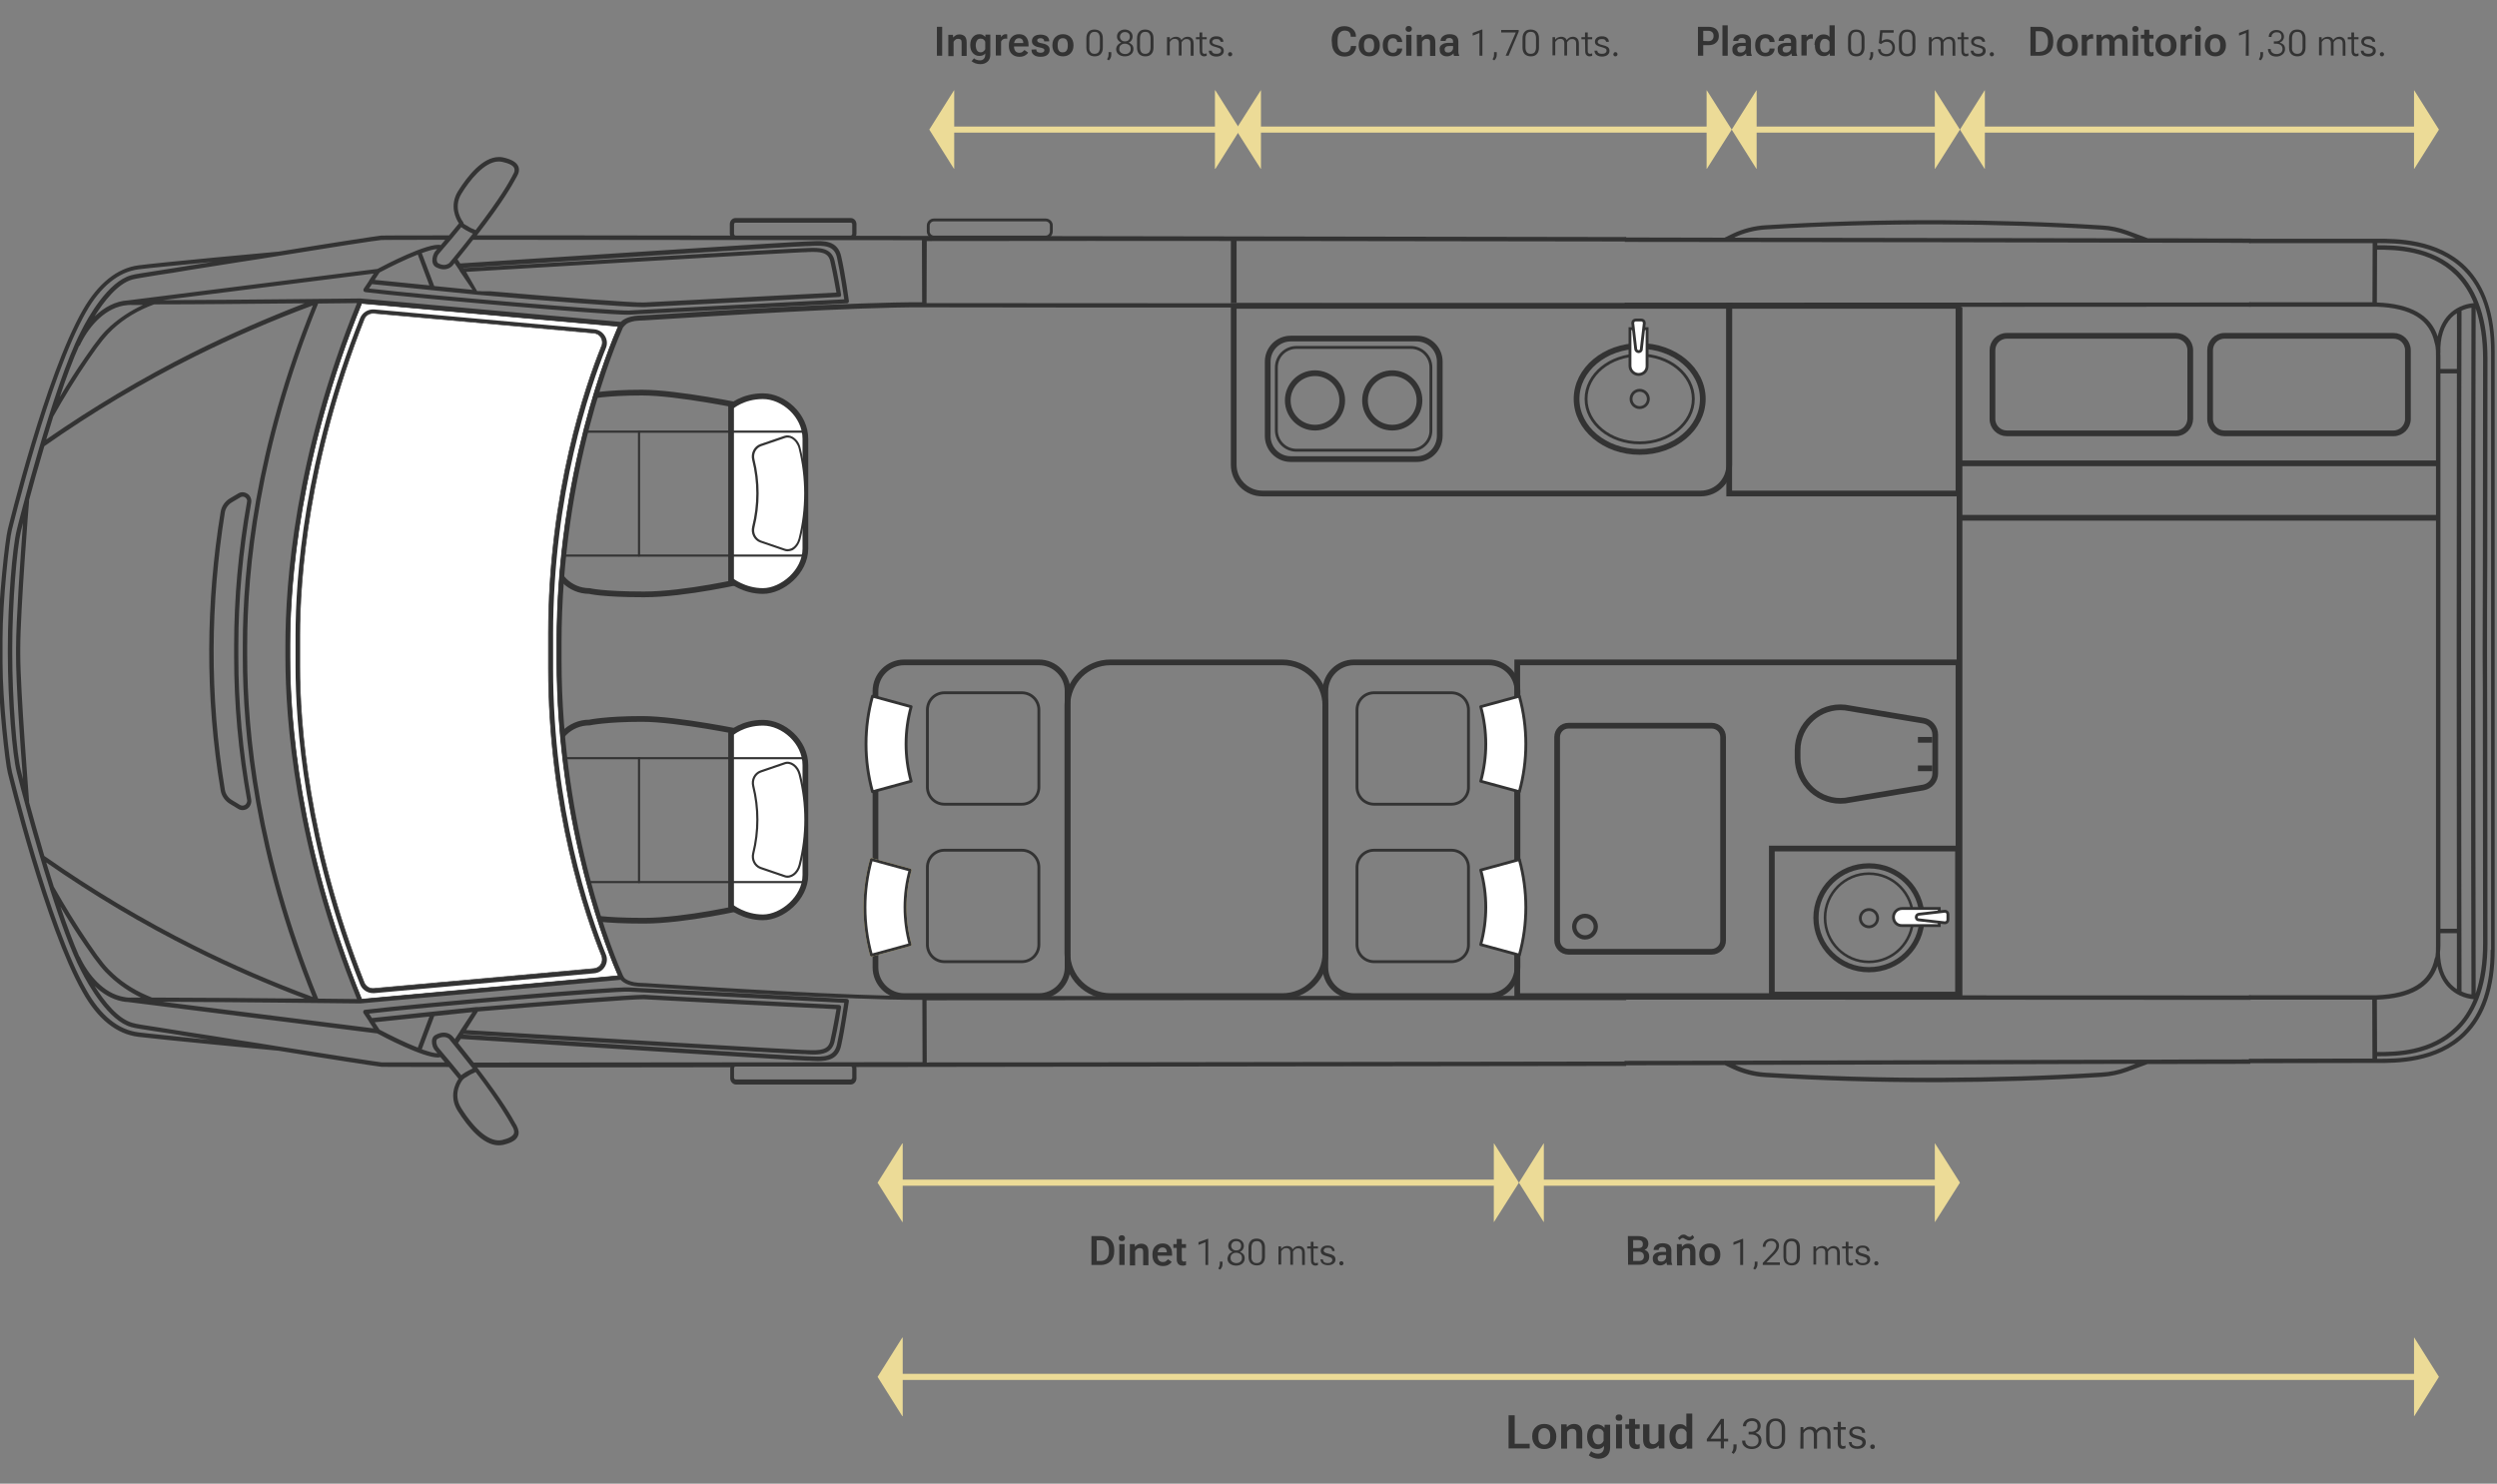 <?xml version="1.0" encoding="utf-8"?>
<!-- Generator: Adobe Illustrator 24.2.0, SVG Export Plug-In . SVG Version: 6.00 Build 0)  -->
<svg version="1.1" id="Layer_1" xmlns="http://www.w3.org/2000/svg" xmlns:xlink="http://www.w3.org/1999/xlink" x="0px" y="0px"
	 viewBox="0 0 1182.8 702.9" enable-background="new 0 0 1182.8 702.9" xml:space="preserve">
<rect x="0" y="0" width="1182.8" height="702.9" fill="#808080" stroke="none"/>
<g>
	<g>
		
			<line fill="none" stroke="#ECDB97" stroke-width="2.889" stroke-linecap="round" stroke-linejoin="round" x1="594.4" y1="61.4" x2="811.3" y2="61.4"/>
		<g>
			<polygon fill="#ECDB97" points="597.2,42.8 585.4,61.4 597.2,80 597.3,80 597.3,42.8 			"/>
		</g>
		<g>
			<polygon fill="#ECDB97" points="808.5,42.8 820.3,61.4 808.5,80 808.4,80 808.4,42.8 			"/>
		</g>
	</g>
</g>
<g>
	<g>
		
			<line fill="none" stroke="#ECDB97" stroke-width="2.889" stroke-linecap="round" stroke-linejoin="round" x1="449.2" y1="61.4" x2="578.4" y2="61.4"/>
		<g>
			<polygon fill="#ECDB97" points="451.9,42.8 440.2,61.4 451.9,80 452,80 452,42.8 			"/>
		</g>
		<g>
			<polygon fill="#ECDB97" points="575.7,42.8 587.4,61.4 575.7,80 575.5,80 575.5,42.8 			"/>
		</g>
	</g>
</g>
<g>
	<g>
		
			<line fill="none" stroke="#ECDB97" stroke-width="2.889" stroke-linecap="round" stroke-linejoin="round" x1="937.4" y1="61.4" x2="1146.3" y2="61.4"/>
		<g>
			<polygon fill="#ECDB97" points="940.1,42.8 928.4,61.4 940.1,80 940.2,80 940.2,42.8 			"/>
		</g>
		<g>
			<polygon fill="#ECDB97" points="1143.6,42.8 1155.3,61.4 1143.6,80 1143.5,80 1143.5,42.8 			"/>
		</g>
	</g>
</g>
<g>
	<g>
		
			<line fill="none" stroke="#ECDB97" stroke-width="2.889" stroke-linecap="round" stroke-linejoin="round" x1="829.3" y1="61.4" x2="919.4" y2="61.4"/>
		<g>
			<polygon fill="#ECDB97" points="832,42.8 820.3,61.4 832,80 832.1,80 832.1,42.8 			"/>
		</g>
		<g>
			<polygon fill="#ECDB97" points="916.6,42.8 928.4,61.4 916.6,80 916.5,80 916.5,42.8 			"/>
		</g>
	</g>
</g>
<g>
	<path fill="#333333" d="M443.8,12.7h2.5v13.7h-2.5V12.7z"/>
	<path fill="#333333" d="M449.1,16.5h2.3l0.1,1.2h0.1c0.3-0.4,0.7-0.7,1.2-1s1.1-0.4,1.7-0.4c1,0,1.8,0.3,2.5,0.9
		c0.6,0.6,0.9,1.6,0.9,3v6.3h-2.4v-6.3c0-0.7-0.1-1.2-0.4-1.4c-0.3-0.3-0.7-0.4-1.3-0.4c-0.5,0-0.9,0.1-1.2,0.4
		c-0.4,0.3-0.7,0.6-0.9,1v6.8h-2.5V16.5H449.1z"/>
	<path fill="#333333" d="M461.4,27.6c0.2,0.3,0.6,0.5,1.1,0.7s1.1,0.3,1.7,0.3c0.7,0,1.3-0.2,1.8-0.7c0.4-0.4,0.7-1.1,0.7-2v-0.6
		c-0.3,0.4-0.6,0.7-1.1,0.9c-0.5,0.2-1,0.3-1.7,0.3c-1.3,0-2.3-0.5-3.1-1.4c-0.8-0.9-1.2-2.1-1.2-3.6v-0.3c0-1.5,0.4-2.7,1.2-3.6
		c0.8-0.9,1.8-1.4,3.1-1.4c0.6,0,1.2,0.1,1.7,0.4s0.9,0.6,1.1,1l0,0l0.1-1.2h2.3v9.4c0,1.5-0.4,2.6-1.3,3.4s-2,1.2-3.4,1.2
		c-0.8,0-1.6-0.1-2.4-0.4c-0.7-0.3-1.3-0.6-1.8-1L461.4,27.6z M462.8,23.9c0.4,0.6,1,0.9,1.8,0.9c0.5,0,1-0.2,1.3-0.5
		c0.4-0.3,0.6-0.6,0.8-1v-3.5c-0.2-0.4-0.4-0.8-0.8-1.1s-0.8-0.4-1.4-0.4c-0.8,0-1.4,0.3-1.7,0.9c-0.4,0.6-0.6,1.3-0.6,2.2v0.5
		C462.3,22.6,462.4,23.3,462.8,23.9z"/>
	<path fill="#333333" d="M471.8,16.5h2.3l0.1,1.1l0,0c0.2-0.4,0.5-0.7,0.9-1s0.8-0.4,1.3-0.4c0.1,0,0.3,0,0.4,0s0.2,0.1,0.3,0.1v2.1
		c-0.1,0-0.2,0-0.4-0.1c-0.1,0-0.3,0-0.4,0c-0.5,0-0.9,0.1-1.3,0.4s-0.6,0.6-0.8,1v6.6h-2.5v-9.8H471.8z"/>
	<path fill="#333333" d="M477.9,21.3c0-1.5,0.4-2.8,1.3-3.7c0.9-0.9,2-1.4,3.5-1.4c1.4,0,2.5,0.4,3.3,1.3s1.2,2.1,1.2,3.6V22h-7.7
		v-1.6h5.2v-0.2c0-0.6-0.2-1.1-0.5-1.5c-0.4-0.4-0.9-0.6-1.5-0.6c-0.8,0-1.4,0.3-1.8,0.9s-0.6,1.4-0.6,2.3v0.5
		c0,0.9,0.2,1.7,0.6,2.3c0.4,0.6,1.1,0.9,1.9,0.9c0.6,0,1.1-0.1,1.5-0.4s0.7-0.6,1-0.9l1.7,1.2c-0.3,0.6-0.8,1-1.5,1.4
		s-1.6,0.6-2.6,0.6c-1.6,0-2.8-0.5-3.7-1.4c-0.9-0.9-1.3-2.2-1.3-3.7V21.3z"/>
	<path fill="#333333" d="M490.9,23.4v0.1c0,0.5,0.2,0.9,0.5,1.1s0.8,0.4,1.4,0.4s1.1-0.1,1.4-0.3c0.3-0.2,0.5-0.5,0.5-0.9
		s-0.2-0.7-0.5-0.8c-0.3-0.2-1-0.4-2.1-0.6s-2-0.6-2.5-1.1c-0.6-0.5-0.8-1.1-0.8-1.9c0-0.9,0.4-1.6,1.1-2.2c0.7-0.5,1.7-0.8,3-0.8
		c1.2,0,2.2,0.3,3,0.8c0.7,0.6,1.1,1.3,1.1,2.3v0.1h-2.4v-0.1c0-0.4-0.1-0.7-0.4-1c-0.3-0.2-0.7-0.4-1.3-0.4c-0.6,0-1,0.1-1.2,0.3
		c-0.3,0.2-0.4,0.5-0.4,0.8s0.2,0.6,0.5,0.8c0.3,0.2,1,0.4,2.1,0.6s2,0.6,2.5,1.1c0.6,0.5,0.8,1.2,0.8,2c0,1-0.4,1.7-1.1,2.3
		c-0.7,0.6-1.8,0.9-3.2,0.9c-1.4,0-2.5-0.3-3.2-0.9c-0.8-0.6-1.1-1.4-1.1-2.4v-0.1L490.9,23.4z"/>
	<path fill="#333333" d="M498.5,21.3c0-1.5,0.5-2.8,1.4-3.7c0.9-0.9,2.1-1.4,3.6-1.4s2.7,0.5,3.6,1.4s1.4,2.2,1.4,3.7v0.3
		c0,1.5-0.5,2.8-1.4,3.7c-0.9,0.9-2.1,1.4-3.6,1.4s-2.7-0.5-3.6-1.4s-1.4-2.2-1.4-3.7V21.3z M501,21.7c0,1,0.2,1.7,0.6,2.3
		c0.4,0.6,1,0.8,1.8,0.8s1.4-0.3,1.8-0.8c0.4-0.6,0.6-1.3,0.6-2.3v-0.5c0-1-0.2-1.7-0.6-2.3c-0.4-0.6-1-0.8-1.8-0.8
		s-1.4,0.3-1.8,0.8c-0.4,0.6-0.6,1.3-0.6,2.3V21.7z"/>
	<path fill="#333333" d="M514.6,18.2c0-1.3,0.3-2.3,1-3.1s1.6-1.1,2.9-1.1c1.2,0,2.2,0.4,2.9,1.1c0.7,0.8,1,1.8,1,3.1v4.3
		c0,1.3-0.3,2.3-1,3.1c-0.7,0.8-1.7,1.1-2.9,1.1s-2.2-0.4-2.9-1.1c-0.7-0.8-1-1.8-1-3.1V18.2z M516.6,24.7c0.4,0.6,1.1,0.8,1.9,0.8
		c0.9,0,1.5-0.3,1.9-0.8c0.4-0.6,0.6-1.3,0.6-2.2v-4.4c0-0.9-0.2-1.6-0.6-2.2c-0.4-0.6-1.1-0.8-1.9-0.8c-0.9,0-1.5,0.3-1.9,0.8
		c-0.4,0.6-0.6,1.3-0.6,2.2v4.4C515.9,23.4,516.1,24.1,516.6,24.7z"/>
	<path fill="#333333" d="M524.9,27.1c0.1-0.3,0.2-0.7,0.2-1.2v-1.2h1.3v1.2c0,0.6-0.1,1.1-0.3,1.5c-0.2,0.5-0.5,0.9-0.9,1.2
		l-0.8-0.5C524.6,27.8,524.8,27.4,524.9,27.1z"/>
	<path fill="#333333" d="M529.5,21.3c0.4-0.5,1-0.9,1.6-1.1l0,0c-0.5-0.2-1-0.6-1.4-1.1s-0.6-1.1-0.6-1.8c0-1,0.4-1.8,1.1-2.4
		c0.7-0.6,1.6-0.9,2.6-0.9s1.9,0.3,2.6,0.9c0.7,0.6,1.1,1.4,1.1,2.4c0,0.7-0.2,1.3-0.5,1.8c-0.4,0.5-0.8,0.9-1.4,1.1l0,0
		c0.7,0.2,1.2,0.6,1.7,1.1c0.4,0.5,0.6,1.2,0.6,1.9c0,1.1-0.4,2-1.2,2.6s-1.7,0.9-2.9,0.9c-1.1,0-2.1-0.3-2.9-0.9
		c-0.8-0.6-1.2-1.5-1.2-2.6C528.8,22.4,529,21.8,529.5,21.3z M530.9,24.9c0.5,0.4,1.2,0.7,2,0.7s1.5-0.2,2-0.7
		c0.5-0.4,0.7-1,0.7-1.8c0-0.7-0.2-1.3-0.7-1.7c-0.5-0.4-1.2-0.7-2-0.7s-1.5,0.2-2,0.7c-0.5,0.4-0.7,1-0.7,1.7
		C530.1,23.9,530.4,24.4,530.9,24.9z M531.2,19c0.4,0.4,1,0.6,1.7,0.6s1.3-0.2,1.7-0.6s0.6-1,0.6-1.6c0-0.7-0.2-1.2-0.6-1.6
		c-0.4-0.4-1-0.6-1.7-0.6s-1.3,0.2-1.7,0.6c-0.4,0.4-0.7,1-0.7,1.6S530.7,18.5,531.2,19z"/>
	<path fill="#333333" d="M538.6,18.2c0-1.3,0.3-2.3,1-3.1s1.6-1.1,2.9-1.1c1.2,0,2.2,0.4,2.9,1.1c0.7,0.8,1,1.8,1,3.1v4.3
		c0,1.3-0.3,2.3-1,3.1c-0.7,0.8-1.7,1.1-2.9,1.1s-2.2-0.4-2.9-1.1c-0.7-0.8-1-1.8-1-3.1V18.2z M540.6,24.7c0.4,0.6,1.1,0.8,1.9,0.8
		c0.9,0,1.5-0.3,1.9-0.8c0.4-0.6,0.6-1.3,0.6-2.2v-4.4c0-0.9-0.2-1.6-0.6-2.2c-0.4-0.6-1.1-0.8-1.9-0.8c-0.9,0-1.5,0.3-1.9,0.8
		c-0.4,0.6-0.6,1.3-0.6,2.2v4.4C540,23.4,540.2,24.1,540.6,24.7z"/>
	<path fill="#333333" d="M552.9,17.6h1.2l0.1,1.2l0,0c0.3-0.4,0.7-0.8,1.2-1s1-0.4,1.6-0.4s1.1,0.1,1.6,0.4c0.4,0.2,0.8,0.6,1,1.2
		l0,0c0.4-0.5,0.8-0.9,1.3-1.2c0.5-0.2,1-0.4,1.6-0.4c0.9,0,1.6,0.3,2.1,0.8s0.8,1.3,0.8,2.5v5.7H564v-5.8c0-0.8-0.2-1.3-0.5-1.6
		c-0.3-0.3-0.8-0.5-1.4-0.5c-0.5,0-1,0.1-1.4,0.4s-0.7,0.7-1,1.1v6.3h-1.3v-5.8c0-0.8-0.2-1.3-0.5-1.6c-0.3-0.3-0.8-0.5-1.4-0.5
		c-0.5,0-1,0.1-1.4,0.4s-0.7,0.7-1,1.1v6.3h-1.3v-8.6H552.9z"/>
	<path fill="#333333" d="M566.5,17.6h5.1v1h-5.1V17.6z M568.2,18.2V18v-2.6h1.3v8.8c0,0.5,0.1,0.8,0.3,1s0.4,0.3,0.8,0.3
		c0.2,0,0.3,0,0.5-0.1c0.2,0,0.3-0.1,0.5-0.1v1.1c-0.1,0.1-0.3,0.1-0.5,0.2c-0.2,0-0.5,0.1-0.7,0.1c-0.6,0-1.1-0.2-1.5-0.6
		s-0.6-1-0.6-1.9L568.2,18.2L568.2,18.2z"/>
	<path fill="#333333" d="M574,23.8L574,23.8c0,0.6,0.2,1,0.6,1.3c0.4,0.3,1,0.4,1.6,0.4c0.7,0,1.2-0.1,1.6-0.4
		c0.4-0.3,0.6-0.6,0.6-1.1s-0.2-0.8-0.5-1s-1-0.4-1.9-0.7c-1-0.2-1.7-0.5-2.3-0.9c-0.5-0.4-0.8-1-0.8-1.7s0.3-1.3,0.9-1.8
		c0.6-0.5,1.4-0.7,2.4-0.7s1.8,0.2,2.4,0.7c0.6,0.5,0.9,1.1,0.9,1.9l0,0h-1.3V20c0-0.5-0.2-0.8-0.5-1.1c-0.3-0.3-0.8-0.4-1.5-0.4
		s-1.2,0.1-1.5,0.4c-0.3,0.2-0.5,0.6-0.5,0.9c0,0.4,0.2,0.7,0.5,0.9c0.3,0.2,1,0.5,2,0.7s1.7,0.5,2.2,0.9s0.8,1,0.8,1.8
		s-0.3,1.4-0.9,1.9s-1.5,0.8-2.6,0.8c-1.2,0-2-0.3-2.7-0.8c-0.6-0.5-0.9-1.2-0.9-2l0,0h1.4V23.8z"/>
	<path fill="#333333" d="M582,25c0.2-0.2,0.4-0.3,0.7-0.3s0.6,0.1,0.7,0.3c0.2,0.2,0.3,0.4,0.3,0.7c0,0.3-0.1,0.5-0.3,0.7
		s-0.4,0.3-0.7,0.3s-0.6-0.1-0.7-0.3c-0.2-0.2-0.3-0.4-0.3-0.7S581.8,25.2,582,25z"/>
</g>
<g>
	<g>
		<path fill="#333333" d="M517,585.6h4.4c1.8,0,3.3,0.6,4.6,1.7c1.2,1.1,1.8,2.7,1.8,4.7v0.9c0,2-0.6,3.6-1.8,4.7
			c-1.2,1.1-2.7,1.7-4.6,1.7H517V585.6z M521.4,597.4c1.1,0,2.1-0.4,2.8-1.1c0.7-0.8,1.1-1.9,1.1-3.3v-1c0-1.4-0.4-2.5-1.1-3.3
			c-0.7-0.8-1.6-1.1-2.8-1.1h-1.9v9.8H521.4z"/>
		<path fill="#333333" d="M530.3,585.6c0.3-0.3,0.6-0.4,1.1-0.4s0.8,0.1,1.1,0.4c0.3,0.3,0.4,0.6,0.4,1s-0.1,0.7-0.4,1
			c-0.3,0.3-0.6,0.4-1.1,0.4s-0.8-0.1-1.1-0.4c-0.3-0.3-0.4-0.6-0.4-1C529.9,586.1,530.1,585.8,530.3,585.6z M530.2,589.4h2.5v9.9
			h-2.5V589.4z"/>
		<path fill="#333333" d="M535.2,589.4h2.3l0.1,1.2h0.1c0.3-0.4,0.7-0.7,1.2-1s1.1-0.4,1.7-0.4c1,0,1.8,0.3,2.5,0.9
			c0.6,0.6,0.9,1.6,0.9,3v6.3h-2.5v-6.3c0-0.7-0.1-1.2-0.4-1.4c-0.3-0.3-0.7-0.4-1.3-0.4c-0.5,0-0.9,0.1-1.2,0.4
			c-0.4,0.3-0.7,0.6-0.9,1v6.8h-2.5L535.2,589.4L535.2,589.4z"/>
		<path fill="#333333" d="M545.9,594.2c0-1.5,0.4-2.8,1.3-3.7c0.9-0.9,2-1.4,3.5-1.4s2.5,0.4,3.3,1.3c0.8,0.9,1.2,2.1,1.2,3.6v0.9
			h-7.7v-1.6h5.2v-0.2c0-0.6-0.2-1.1-0.5-1.5c-0.4-0.4-0.9-0.6-1.5-0.6c-0.8,0-1.4,0.3-1.8,0.9c-0.4,0.6-0.6,1.4-0.6,2.3v0.5
			c0,0.9,0.2,1.7,0.6,2.3c0.4,0.6,1.1,0.9,1.9,0.9c0.6,0,1.1-0.1,1.5-0.4c0.4-0.3,0.7-0.6,1-0.9l1.7,1.2c-0.3,0.6-0.8,1-1.5,1.4
			s-1.6,0.6-2.6,0.6c-1.6,0-2.8-0.5-3.7-1.4s-1.3-2.2-1.3-3.7L545.9,594.2L545.9,594.2z"/>
		<path fill="#333333" d="M555.8,589.4h6v1.8h-6V589.4z M557.4,590.3V590v-3h2.4v9.5c0,0.4,0.1,0.8,0.3,0.9c0.2,0.2,0.4,0.3,0.7,0.3
			c0.2,0,0.3,0,0.5-0.1c0.2,0,0.3-0.1,0.5-0.1v1.8c-0.2,0.1-0.4,0.1-0.6,0.2c-0.3,0.1-0.6,0.1-0.9,0.1c-0.9,0-1.6-0.2-2.1-0.7
			s-0.8-1.3-0.8-2.3L557.4,590.3L557.4,590.3z"/>
		<path fill="#333333" d="M571,588.5l-3.3,1.3v-1.3l4.3-1.6h0.3v12.4H571V588.5z"/>
		<path fill="#333333" d="M577.6,600c0.1-0.3,0.2-0.7,0.2-1.2v-1.1h1.3v1.1c0,0.6-0.1,1.1-0.3,1.5c-0.2,0.5-0.5,0.9-0.9,1.2
			l-0.8-0.5C577.3,600.6,577.5,600.3,577.6,600z"/>
		<path fill="#333333" d="M582.2,594.2c0.4-0.5,1-0.9,1.6-1.1l0,0c-0.5-0.2-1-0.6-1.4-1.1s-0.6-1.1-0.6-1.8c0-1,0.4-1.8,1.1-2.4
			c0.7-0.6,1.6-0.9,2.6-0.9s1.9,0.3,2.6,0.9c0.7,0.6,1.1,1.4,1.1,2.4c0,0.7-0.2,1.3-0.5,1.8c-0.4,0.5-0.8,0.9-1.4,1.1l0,0
			c0.7,0.2,1.2,0.6,1.7,1.1c0.4,0.5,0.6,1.2,0.6,1.9c0,1.1-0.4,2-1.2,2.6s-1.7,0.9-2.9,0.9c-1.1,0-2.1-0.3-2.9-0.9
			c-0.8-0.6-1.2-1.5-1.2-2.6C581.6,595.3,581.8,594.7,582.2,594.2z M583.6,597.7c0.5,0.4,1.2,0.7,2,0.7s1.5-0.2,2-0.7
			c0.5-0.4,0.7-1,0.7-1.8c0-0.7-0.2-1.3-0.7-1.7s-1.2-0.7-2-0.7s-1.5,0.2-2,0.7c-0.5,0.4-0.7,1-0.7,1.7
			C582.9,596.7,583.1,597.3,583.6,597.7z M583.9,591.8c0.4,0.4,1,0.6,1.7,0.6s1.3-0.2,1.7-0.6c0.4-0.4,0.6-1,0.6-1.6
			c0-0.7-0.2-1.2-0.6-1.6c-0.4-0.4-1-0.6-1.7-0.6s-1.3,0.2-1.7,0.6c-0.4,0.4-0.7,1-0.7,1.6C583.2,590.9,583.5,591.4,583.9,591.8z"/>
		<path fill="#333333" d="M591.4,591c0-1.3,0.3-2.3,1-3.1s1.6-1.1,2.9-1.1c1.2,0,2.2,0.4,2.9,1.1c0.7,0.8,1,1.8,1,3.1v4.3
			c0,1.3-0.3,2.3-1,3.1s-1.7,1.1-2.9,1.1s-2.2-0.4-2.9-1.1c-0.7-0.8-1-1.8-1-3.1V591z M593.4,597.6c0.4,0.6,1.1,0.8,1.9,0.8
			c0.9,0,1.5-0.3,1.9-0.8c0.4-0.6,0.6-1.3,0.6-2.2V591c0-0.9-0.2-1.6-0.6-2.2c-0.4-0.6-1.1-0.8-1.9-0.8c-0.9,0-1.5,0.3-1.9,0.8
			c-0.4,0.6-0.6,1.3-0.6,2.2v4.4C592.7,596.3,592.9,597,593.4,597.6z"/>
		<path fill="#333333" d="M605.6,590.5h1.2l0.1,1.2l0,0c0.3-0.4,0.7-0.8,1.2-1s1-0.4,1.6-0.4s1.1,0.1,1.6,0.4c0.4,0.2,0.8,0.6,1,1.2
			l0,0c0.4-0.5,0.8-0.9,1.3-1.2c0.5-0.2,1-0.4,1.6-0.4c0.9,0,1.6,0.3,2.1,0.8s0.8,1.3,0.8,2.5v5.7h-1.3v-5.8c0-0.8-0.2-1.3-0.5-1.6
			s-0.8-0.5-1.4-0.5c-0.5,0-1,0.1-1.4,0.4c-0.4,0.3-0.7,0.7-1,1.1v6.3h-1.3v-5.8c0-0.8-0.2-1.3-0.5-1.6s-0.8-0.5-1.4-0.5
			c-0.5,0-1,0.1-1.4,0.4c-0.4,0.3-0.7,0.7-1,1.1v6.3h-1.3L605.6,590.5L605.6,590.5z"/>
		<path fill="#333333" d="M619.2,590.5h5.1v1h-5.1V590.5z M620.9,591.1v-0.2v-2.6h1.3v8.8c0,0.5,0.1,0.8,0.3,1s0.4,0.3,0.8,0.3
			c0.2,0,0.3,0,0.5-0.1c0.2,0,0.3-0.1,0.5-0.1v1.1c-0.1,0.1-0.3,0.1-0.5,0.2c-0.2,0-0.5,0.1-0.7,0.1c-0.6,0-1.1-0.2-1.5-0.6
			c-0.4-0.4-0.6-1-0.6-1.9L620.9,591.1L620.9,591.1z"/>
		<path fill="#333333" d="M626.7,596.7L626.7,596.7c0,0.6,0.2,1,0.6,1.3c0.4,0.3,1,0.4,1.6,0.4c0.7,0,1.2-0.1,1.6-0.4
			c0.4-0.3,0.6-0.6,0.6-1.1c0-0.4-0.2-0.8-0.5-1s-1-0.4-1.9-0.7c-1-0.2-1.7-0.5-2.3-0.9c-0.5-0.4-0.8-1-0.8-1.7s0.3-1.3,0.9-1.8
			c0.6-0.5,1.4-0.7,2.4-0.7s1.8,0.2,2.4,0.7c0.6,0.5,0.9,1.1,0.9,1.9l0,0H631v-0.1c0-0.5-0.2-0.8-0.5-1.1s-0.8-0.4-1.5-0.4
			s-1.2,0.1-1.5,0.4c-0.3,0.2-0.5,0.6-0.5,0.9c0,0.4,0.2,0.7,0.5,0.9s1,0.5,2,0.7s1.7,0.5,2.3,0.9c0.5,0.4,0.8,1,0.8,1.8
			s-0.3,1.4-0.9,1.9c-0.6,0.5-1.5,0.8-2.6,0.8c-1.2,0-2-0.3-2.7-0.8c-0.6-0.5-0.9-1.2-0.9-2l0,0L626.7,596.7L626.7,596.7z"/>
		<path fill="#333333" d="M634.7,597.8c0.2-0.2,0.4-0.3,0.7-0.3s0.6,0.1,0.7,0.3c0.2,0.2,0.3,0.4,0.3,0.7s-0.1,0.5-0.3,0.7
			s-0.4,0.3-0.7,0.3s-0.6-0.1-0.7-0.3c-0.2-0.2-0.3-0.4-0.3-0.7S634.5,598,634.7,597.8z"/>
	</g>
</g>
<g>
	<g>
		<path fill="#333333" d="M771.1,585.6h4.9c1.5,0,2.6,0.3,3.5,0.9c0.8,0.6,1.3,1.5,1.3,2.7c0,0.8-0.2,1.4-0.5,1.9s-0.8,0.8-1.3,1
			l0,0c0.6,0.2,1.2,0.6,1.6,1.1c0.4,0.5,0.6,1.3,0.6,2.1c0,1.3-0.4,2.2-1.3,2.9c-0.9,0.7-2,1-3.5,1h-5.2L771.1,585.6L771.1,585.6z
			 M776,591.3c0.8,0,1.4-0.2,1.7-0.5c0.4-0.3,0.5-0.8,0.5-1.4c0-0.6-0.2-1.1-0.5-1.4c-0.4-0.3-0.9-0.5-1.7-0.5h-2.4v3.8L776,591.3
			L776,591.3z M776.3,597.4c0.8,0,1.4-0.2,1.8-0.6c0.4-0.4,0.6-0.9,0.6-1.6c0-0.7-0.2-1.2-0.6-1.6c-0.4-0.4-1-0.6-1.8-0.6h-2.7v4.4
			L776.3,597.4L776.3,597.4z"/>
		<path fill="#333333" d="M784,593.9c0.8-0.6,1.9-0.8,3.2-0.8h2v-0.6c0-0.5-0.1-0.9-0.4-1.2c-0.3-0.3-0.7-0.5-1.3-0.5
			s-1.1,0.1-1.4,0.4c-0.3,0.3-0.4,0.6-0.4,0.9v0.1h-2.4v-0.1c0-0.9,0.4-1.6,1.2-2.2c0.8-0.6,1.8-0.9,3.1-0.9s2.3,0.3,3,0.8
			c0.7,0.6,1.1,1.4,1.1,2.6v4.6c0,0.4,0,0.8,0.1,1.2s0.2,0.7,0.3,0.9v0.2h-2.4c-0.1-0.2-0.2-0.3-0.2-0.6c-0.1-0.2-0.1-0.5-0.1-0.7
			c-0.2,0.4-0.6,0.7-1.1,1s-1.2,0.5-2,0.5c-1,0-1.8-0.3-2.4-0.8c-0.7-0.5-1-1.3-1-2.3C782.8,595.3,783.2,594.5,784,593.9z
			 M785.6,597.3c0.3,0.3,0.7,0.4,1.3,0.4s1.2-0.2,1.6-0.6c0.4-0.4,0.7-0.9,0.7-1.4v-1.1h-1.7c-0.8,0-1.3,0.1-1.7,0.4
			c-0.4,0.3-0.6,0.7-0.6,1.1C785.2,596.6,785.4,597,785.6,597.3z"/>
		<path fill="#333333" d="M794.3,589.4h2.3l0.1,1.2h0.1c0.3-0.4,0.7-0.7,1.2-1s1.1-0.4,1.7-0.4c1,0,1.8,0.3,2.5,0.9
			c0.6,0.6,0.9,1.6,0.9,3v6.3h-2.5v-6.3c0-0.7-0.1-1.2-0.4-1.4c-0.3-0.3-0.7-0.4-1.3-0.4c-0.5,0-0.9,0.1-1.2,0.4
			c-0.4,0.3-0.7,0.6-0.9,1v6.8h-2.4L794.3,589.4L794.3,589.4z M796,585.4c0.5-0.4,0.9-0.5,1.4-0.5c0.3,0,0.5,0,0.8,0.1
			c0.2,0.1,0.5,0.2,0.7,0.4c0.2,0.1,0.5,0.3,0.7,0.4c0.3,0.1,0.5,0.2,0.8,0.2s0.5-0.1,0.7-0.3s0.4-0.4,0.6-0.6l0.8,1.1
			c-0.3,0.5-0.6,0.9-1.1,1.1c-0.4,0.3-0.9,0.4-1.2,0.4s-0.6-0.1-1-0.2c-0.3-0.1-0.6-0.3-0.8-0.4c-0.2-0.1-0.5-0.2-0.7-0.4
			c-0.2-0.1-0.4-0.2-0.6-0.2c-0.3,0-0.6,0.1-0.9,0.4c-0.3,0.2-0.5,0.5-0.6,0.6l-0.8-1C795.2,586.2,795.6,585.8,796,585.4z"/>
		<path fill="#333333" d="M804.9,594.2c0-1.5,0.5-2.8,1.4-3.7s2.1-1.4,3.6-1.4s2.7,0.5,3.6,1.4c0.9,0.9,1.4,2.2,1.4,3.7v0.3
			c0,1.5-0.5,2.8-1.4,3.7s-2.1,1.4-3.6,1.4s-2.7-0.5-3.6-1.4c-0.9-0.9-1.4-2.2-1.4-3.7V594.2z M807.4,594.6c0,1,0.2,1.7,0.6,2.3
			c0.4,0.6,1,0.8,1.8,0.8s1.4-0.3,1.8-0.8c0.4-0.6,0.6-1.3,0.6-2.3v-0.5c0-1-0.2-1.7-0.6-2.3c-0.4-0.6-1-0.8-1.8-0.8
			s-1.4,0.3-1.8,0.8c-0.4,0.6-0.6,1.3-0.6,2.3V594.6z"/>
		<path fill="#333333" d="M824.4,588.5l-3.3,1.3v-1.3l4.3-1.6h0.3v12.4h-1.4v-10.8H824.4z"/>
		<path fill="#333333" d="M831,600c0.1-0.3,0.2-0.7,0.2-1.2v-1.1h1.3v1.1c0,0.6-0.1,1.1-0.3,1.5c-0.2,0.5-0.5,0.9-0.9,1.2l-0.8-0.5
			C830.7,600.6,830.9,600.3,831,600z"/>
		<path fill="#333333" d="M835,598.3l4.6-4.8c0.6-0.6,1-1.2,1.3-1.7s0.5-1.1,0.5-1.7c0-0.6-0.2-1.1-0.6-1.5c-0.4-0.5-1-0.7-1.8-0.7
			s-1.4,0.2-1.9,0.7s-0.8,1.1-0.8,2v0.1H835v-0.1c0-1.1,0.4-2,1.1-2.7c0.8-0.7,1.7-1.1,2.9-1.1c1.1,0,2,0.3,2.7,1s1,1.4,1,2.3
			c0,0.8-0.2,1.5-0.6,2.2c-0.4,0.7-1,1.3-1.6,2l-3.8,3.8h6.4v1.2H835V598.3z"/>
		<path fill="#333333" d="M844.8,591c0-1.3,0.3-2.3,1-3.1s1.6-1.1,2.9-1.1c1.2,0,2.2,0.4,2.9,1.1c0.7,0.8,1,1.8,1,3.1v4.3
			c0,1.3-0.3,2.3-1,3.1s-1.7,1.1-2.9,1.1s-2.2-0.4-2.9-1.1c-0.7-0.8-1-1.8-1-3.1V591z M846.7,597.6c0.4,0.6,1.1,0.8,1.9,0.8
			c0.9,0,1.5-0.3,1.9-0.8c0.4-0.6,0.6-1.3,0.6-2.2V591c0-0.9-0.2-1.6-0.6-2.2c-0.4-0.6-1.1-0.8-1.9-0.8c-0.9,0-1.5,0.3-1.9,0.8
			c-0.4,0.6-0.6,1.3-0.6,2.2v4.4C846.1,596.3,846.3,597,846.7,597.6z"/>
		<path fill="#333333" d="M859,590.5h1.2l0.1,1.2l0,0c0.3-0.4,0.7-0.8,1.2-1s1-0.4,1.6-0.4s1.1,0.1,1.6,0.4c0.4,0.2,0.8,0.6,1,1.2
			l0,0c0.4-0.5,0.8-0.9,1.3-1.2c0.5-0.2,1-0.4,1.6-0.4c0.9,0,1.6,0.3,2.1,0.8s0.8,1.3,0.8,2.5v5.7h-1.3v-5.8c0-0.8-0.2-1.3-0.5-1.6
			s-0.8-0.5-1.4-0.5c-0.5,0-1,0.1-1.4,0.4c-0.4,0.3-0.7,0.7-1,1.1v6.3h-1.3v-5.8c0-0.8-0.2-1.3-0.5-1.6s-0.8-0.5-1.4-0.5
			c-0.5,0-1,0.1-1.4,0.4c-0.4,0.3-0.7,0.7-1,1.1v6.3H859V590.5z"/>
		<path fill="#333333" d="M872.6,590.5h5.1v1h-5.1V590.5z M874.3,591.1v-0.2v-2.6h1.3v8.8c0,0.5,0.1,0.8,0.3,1s0.4,0.3,0.8,0.3
			c0.2,0,0.3,0,0.5-0.1c0.2,0,0.3-0.1,0.5-0.1v1.1c-0.1,0.1-0.3,0.1-0.5,0.2c-0.2,0-0.5,0.1-0.7,0.1c-0.6,0-1.1-0.2-1.5-0.6
			c-0.4-0.4-0.6-1-0.6-1.9L874.3,591.1L874.3,591.1z"/>
		<path fill="#333333" d="M880.1,596.7L880.1,596.7c0,0.6,0.2,1,0.6,1.3c0.4,0.3,1,0.4,1.6,0.4c0.7,0,1.2-0.1,1.6-0.4
			c0.4-0.3,0.6-0.6,0.6-1.1c0-0.4-0.2-0.8-0.5-1s-1-0.4-1.9-0.7c-1-0.2-1.7-0.5-2.3-0.9c-0.5-0.4-0.8-1-0.8-1.7s0.3-1.3,0.9-1.8
			c0.6-0.5,1.4-0.7,2.4-0.7s1.8,0.2,2.4,0.7c0.6,0.5,0.9,1.1,0.9,1.9l0,0h-1.3v-0.1c0-0.5-0.2-0.8-0.5-1.1s-0.8-0.4-1.5-0.4
			s-1.2,0.1-1.5,0.4c-0.3,0.2-0.5,0.6-0.5,0.9c0,0.4,0.2,0.7,0.5,0.9s1,0.5,2,0.7s1.7,0.5,2.3,0.9c0.5,0.4,0.8,1,0.8,1.8
			s-0.3,1.4-0.9,1.9c-0.6,0.5-1.5,0.8-2.6,0.8c-1.2,0-2-0.3-2.7-0.8c-0.6-0.5-0.9-1.2-0.9-2l0,0L880.1,596.7L880.1,596.7z"/>
		<path fill="#333333" d="M888.1,597.8c0.2-0.2,0.4-0.3,0.7-0.3s0.6,0.1,0.7,0.3c0.2,0.2,0.3,0.4,0.3,0.7s-0.1,0.5-0.3,0.7
			s-0.4,0.3-0.7,0.3s-0.6-0.1-0.7-0.3c-0.2-0.2-0.3-0.4-0.3-0.7S887.9,598,888.1,597.8z"/>
	</g>
</g>
<g>
	<g>
		<path fill="#333333" d="M714.6,670.5h2.9V684h7.1v2.2h-10V670.5z"/>
		<path fill="#333333" d="M725.8,680.4c0-1.8,0.5-3.2,1.6-4.2c1-1.1,2.4-1.6,4.1-1.6c1.7,0,3.1,0.5,4.1,1.6s1.6,2.5,1.6,4.2v0.3
			c0,1.8-0.5,3.2-1.6,4.2c-1,1.1-2.4,1.6-4.1,1.6c-1.7,0-3.1-0.5-4.1-1.6s-1.6-2.5-1.6-4.2V680.4z M728.7,680.8c0,1.1,0.2,2,0.7,2.6
			s1.2,1,2.1,1s1.6-0.3,2.1-1c0.5-0.6,0.7-1.5,0.7-2.6v-0.6c0-1.1-0.2-2-0.7-2.6s-1.2-1-2.1-1c-0.9,0-1.6,0.3-2.1,1
			c-0.5,0.6-0.7,1.5-0.7,2.6V680.8z"/>
		<path fill="#333333" d="M739.5,674.8h2.6l0.1,1.3h0.1c0.3-0.5,0.8-0.8,1.4-1.1c0.6-0.3,1.2-0.4,1.9-0.4c1.2,0,2.1,0.3,2.8,1
			s1.1,1.8,1.1,3.4v7.2h-2.8V679c0-0.8-0.2-1.3-0.5-1.6s-0.8-0.5-1.5-0.5c-0.5,0-1,0.1-1.4,0.4c-0.4,0.3-0.8,0.7-1,1.2v7.8h-2.8
			L739.5,674.8L739.5,674.8z"/>
		<path fill="#333333" d="M753.7,687.5c0.3,0.3,0.7,0.6,1.3,0.8c0.6,0.3,1.2,0.4,2,0.4s1.5-0.3,2-0.8s0.8-1.3,0.8-2.3V685
			c-0.3,0.4-0.7,0.8-1.3,1.1c-0.5,0.3-1.2,0.4-1.9,0.4c-1.5,0-2.6-0.5-3.5-1.6s-1.3-2.4-1.3-4.1v-0.3c0-1.7,0.4-3.1,1.3-4.1
			c0.9-1.1,2.1-1.6,3.5-1.6c0.7,0,1.4,0.2,2,0.5s1,0.7,1.3,1.1h0.1l0.1-1.4h2.6v10.8c0,1.7-0.5,3-1.5,3.9s-2.3,1.4-3.9,1.4
			c-1,0-1.9-0.2-2.7-0.5s-1.5-0.7-2-1.1L753.7,687.5z M755.2,683.3c0.4,0.7,1.1,1,2,1c0.6,0,1.1-0.2,1.5-0.5s0.7-0.7,0.9-1.2v-4.1
			c-0.2-0.5-0.5-0.9-0.9-1.2s-1-0.5-1.6-0.5c-0.9,0-1.6,0.3-2,1s-0.7,1.5-0.7,2.5v0.6C754.6,681.8,754.8,682.7,755.2,683.3z"/>
		<path fill="#333333" d="M765.7,670.5c0.3-0.3,0.7-0.4,1.2-0.4s1,0.1,1.2,0.4c0.3,0.3,0.4,0.7,0.4,1.1c0,0.4-0.1,0.8-0.4,1.1
			c-0.3,0.3-0.7,0.4-1.2,0.4s-0.9-0.1-1.2-0.4c-0.3-0.3-0.4-0.7-0.4-1.1S765.4,670.8,765.7,670.5z M765.5,674.8h2.8v11.4h-2.8V674.8
			z"/>
		<path fill="#333333" d="M769.9,674.8h6.8v2.1h-6.8V674.8z M771.7,676v-0.3v-3.5h2.8V683c0,0.5,0.1,0.9,0.3,1.1
			c0.2,0.2,0.5,0.3,0.9,0.3c0.2,0,0.3,0,0.5-0.1c0.2,0,0.4-0.1,0.5-0.2v2.1c-0.2,0.1-0.4,0.2-0.7,0.2c-0.3,0.1-0.6,0.1-1,0.1
			c-1,0-1.8-0.3-2.4-0.9c-0.6-0.6-0.9-1.5-0.9-2.7L771.7,676L771.7,676z"/>
		<path fill="#333333" d="M778.5,674.8h2.8v7.2c0,0.8,0.2,1.4,0.5,1.7s0.8,0.5,1.4,0.5c0.5,0,1-0.2,1.4-0.5s0.7-0.7,1-1.1v-7.8h2.8
			v11.4h-2.6l-0.1-1.3h-0.1c-0.4,0.5-0.8,0.9-1.4,1.1c-0.6,0.3-1.2,0.4-2,0.4c-1.1,0-2.1-0.3-2.8-1s-1.1-1.8-1.1-3.5v-7.1H778.5z"/>
		<path fill="#333333" d="M790.8,680.4c0-1.7,0.5-3.1,1.4-4.1c0.9-1.1,2.1-1.6,3.5-1.6c0.7,0,1.4,0.1,1.9,0.4c0.5,0.3,0.9,0.6,1.2,1
			v-6.4h2.8v16.6H799l-0.1-1.4h-0.1c-0.3,0.5-0.7,0.8-1.2,1.1s-1.2,0.5-1.9,0.5c-1.5,0-2.7-0.5-3.6-1.6c-0.9-1.1-1.3-2.4-1.3-4.1
			L790.8,680.4L790.8,680.4z M794.4,683.3c0.4,0.7,1.1,1,2,1c0.6,0,1.1-0.2,1.6-0.5c0.4-0.3,0.7-0.7,0.9-1.2v-4.1
			c-0.2-0.5-0.5-0.8-0.9-1.2c-0.4-0.3-0.9-0.5-1.6-0.5c-0.9,0-1.6,0.3-2,1s-0.7,1.5-0.7,2.5v0.6
			C793.7,681.8,793.9,682.7,794.4,683.3z"/>
		<path fill="#333333" d="M815.1,682.4V682v-7.3H815l-4.7,6.9h5.2h0.6h2.5v1.3h-10.1v-1.1l6.7-9.6h1.4v14h-1.5L815.1,682.4
			L815.1,682.4z"/>
		<path fill="#333333" d="M820.9,687c0.1-0.4,0.2-0.9,0.2-1.4v-1.3h1.5v1.3c0,0.6-0.1,1.2-0.4,1.8c-0.3,0.5-0.6,1-1,1.4l-0.9-0.6
			C820.5,687.8,820.7,687.4,820.9,687z"/>
		<path fill="#333333" d="M825.2,682.5h1.5v0.1c0,0.8,0.3,1.5,0.9,2c0.6,0.5,1.3,0.7,2.3,0.7c0.9,0,1.7-0.2,2.2-0.7
			c0.6-0.5,0.9-1.2,0.9-2.1c0-1-0.3-1.7-1-2.2s-1.5-0.7-2.5-0.7h-1.2v-1.3h1.1c0.9,0,1.7-0.2,2.3-0.7s0.8-1.1,0.8-1.9
			c0-0.8-0.2-1.5-0.7-1.9s-1.1-0.6-1.9-0.6c-0.8,0-1.4,0.2-2,0.6c-0.5,0.4-0.8,1-0.8,1.8v0.1h-1.5v-0.1c0-1,0.4-1.9,1.2-2.6
			c0.8-0.7,1.8-1.1,3-1.1s2.2,0.3,3,1s1.2,1.6,1.2,2.7c0,0.7-0.2,1.3-0.6,1.9c-0.4,0.6-1,1-1.8,1.4l0,0c0.8,0.2,1.5,0.6,2,1.2
			c0.5,0.6,0.8,1.4,0.8,2.3c0,1.2-0.4,2.2-1.3,3c-0.9,0.7-2,1.1-3.3,1.1c-1.4,0-2.5-0.4-3.3-1.1
			C825.6,684.7,825.2,683.8,825.2,682.5L825.2,682.5z"/>
		<path fill="#333333" d="M836.6,676.8c0-1.5,0.4-2.7,1.2-3.5c0.8-0.9,1.9-1.3,3.3-1.3c1.4,0,2.5,0.4,3.3,1.3
			c0.8,0.9,1.2,2.1,1.2,3.5v4.9c0,1.5-0.4,2.7-1.2,3.5c-0.8,0.9-1.9,1.3-3.3,1.3c-1.4,0-2.5-0.4-3.3-1.3c-0.8-0.9-1.2-2-1.2-3.5
			V676.8z M838.9,684.3c0.5,0.6,1.2,1,2.2,1s1.7-0.3,2.2-1c0.5-0.6,0.7-1.5,0.7-2.5v-5.1c0-1-0.2-1.9-0.7-2.5s-1.2-1-2.2-1
			s-1.7,0.3-2.2,1c-0.5,0.6-0.7,1.5-0.7,2.5v5.1C838.2,682.8,838.4,683.6,838.9,684.3z"/>
		<path fill="#333333" d="M852.9,676.1h1.3l0.1,1.4l0,0c0.4-0.5,0.8-0.9,1.4-1.2c0.5-0.3,1.1-0.4,1.8-0.4s1.3,0.1,1.8,0.4
			c0.5,0.3,0.9,0.7,1.1,1.3l0,0c0.4-0.6,0.9-1.1,1.5-1.3c0.6-0.3,1.2-0.4,1.9-0.4c1,0,1.8,0.3,2.4,0.9c0.6,0.6,0.9,1.5,0.9,2.9v6.6
			h-1.5v-6.6c0-0.9-0.2-1.5-0.6-1.9c-0.4-0.4-0.9-0.6-1.6-0.6c-0.6,0-1.1,0.2-1.6,0.5s-0.8,0.8-1.1,1.3v7.3h-1.5v-6.6
			c0-0.9-0.2-1.5-0.6-1.9s-0.9-0.6-1.6-0.6c-0.6,0-1.1,0.2-1.6,0.5s-0.8,0.8-1.1,1.3v7.3h-1.5L852.9,676.1L852.9,676.1z"/>
		<path fill="#333333" d="M868.5,676.1h5.8v1.2h-5.8V676.1z M870.5,676.8v-0.2v-3h1.5v10.1c0,0.5,0.1,0.9,0.3,1.1
			c0.2,0.2,0.5,0.3,0.9,0.3c0.2,0,0.4,0,0.5-0.1c0.2,0,0.4-0.1,0.5-0.2v1.3c-0.2,0.1-0.4,0.1-0.6,0.2s-0.5,0.1-0.8,0.1
			c-0.7,0-1.3-0.2-1.7-0.7c-0.4-0.4-0.6-1.2-0.6-2.1L870.5,676.8L870.5,676.8z"/>
		<path fill="#333333" d="M877.1,683.2L877.1,683.2c0,0.7,0.2,1.2,0.7,1.5s1.1,0.5,1.9,0.5c0.8,0,1.4-0.2,1.8-0.5
			c0.4-0.3,0.7-0.7,0.7-1.2s-0.2-0.9-0.5-1.1c-0.4-0.3-1.1-0.5-2.2-0.8c-1.1-0.3-2-0.6-2.6-1.1s-0.9-1.1-0.9-1.9c0-0.8,0.3-1.5,1-2
			s1.6-0.8,2.7-0.8c1.1,0,2.1,0.3,2.8,0.8s1,1.3,1,2.2l0,0H882v-0.1c0-0.5-0.2-1-0.6-1.3c-0.4-0.3-1-0.5-1.7-0.5
			c-0.8,0-1.3,0.1-1.7,0.4c-0.4,0.3-0.6,0.6-0.6,1.1s0.2,0.8,0.6,1c0.4,0.3,1.1,0.5,2.3,0.8c1.1,0.3,2,0.6,2.6,1.1s0.9,1.1,0.9,2
			s-0.3,1.6-1,2.2c-0.7,0.6-1.7,0.9-3,0.9s-2.3-0.3-3-0.9c-0.7-0.6-1-1.4-1-2.3l0,0L877.1,683.2L877.1,683.2z"/>
		<path fill="#333333" d="M886.2,684.6c0.2-0.2,0.5-0.3,0.8-0.3c0.4,0,0.6,0.1,0.8,0.3s0.3,0.5,0.3,0.8s-0.1,0.6-0.3,0.8
			s-0.5,0.3-0.8,0.3c-0.4,0-0.6-0.1-0.8-0.3s-0.3-0.5-0.3-0.8C885.9,685,886,684.8,886.2,684.6z"/>
	</g>
</g>
<g>
	<path fill="#333333" d="M630.8,19.1c0-2.2,0.6-3.8,1.7-5c1.1-1.2,2.6-1.7,4.3-1.7s3,0.5,4,1.4s1.5,2,1.5,3.4v0.2h-2.5v-0.2
		c0-0.8-0.2-1.5-0.7-2s-1.2-0.7-2.2-0.7s-1.8,0.4-2.4,1.1c-0.6,0.7-0.9,1.9-0.9,3.4v1.3c0,1.5,0.3,2.6,0.9,3.3
		c0.6,0.8,1.4,1.2,2.5,1.2c0.9,0,1.7-0.3,2.1-0.8c0.5-0.5,0.7-1.2,0.8-2v-0.2h2.5V22c-0.1,1.4-0.6,2.5-1.5,3.4s-2.3,1.4-4,1.4
		c-1.8,0-3.2-0.6-4.3-1.7c-1.1-1.2-1.7-2.8-1.7-5L630.8,19.1L630.8,19.1z"/>
	<path fill="#333333" d="M643.6,21.3c0-1.5,0.5-2.8,1.4-3.7c0.9-0.9,2.1-1.4,3.6-1.4s2.7,0.5,3.6,1.4c0.9,0.9,1.4,2.2,1.4,3.7v0.3
		c0,1.5-0.5,2.8-1.4,3.7c-0.9,0.9-2.1,1.4-3.6,1.4s-2.7-0.5-3.6-1.4s-1.4-2.2-1.4-3.7V21.3z M646.1,21.7c0,1,0.2,1.7,0.6,2.3
		c0.4,0.6,1,0.8,1.8,0.8s1.4-0.3,1.8-0.8c0.4-0.6,0.6-1.3,0.6-2.3v-0.5c0-1-0.2-1.7-0.6-2.3c-0.4-0.6-1-0.8-1.8-0.8
		s-1.4,0.3-1.8,0.8c-0.4,0.6-0.6,1.3-0.6,2.3V21.7z"/>
	<path fill="#333333" d="M655,21.3c0-1.5,0.4-2.8,1.3-3.7c0.9-0.9,2.1-1.4,3.6-1.4c1.4,0,2.5,0.4,3.2,1.1s1.1,1.6,1.1,2.5v0.1h-2.4
		v-0.1c0-0.5-0.2-0.9-0.5-1.2c-0.3-0.3-0.8-0.5-1.5-0.5c-0.8,0-1.4,0.3-1.8,0.9c-0.4,0.6-0.6,1.3-0.6,2.3v0.5c0,0.9,0.2,1.7,0.6,2.3
		c0.4,0.6,1,0.9,1.8,0.9c0.7,0,1.2-0.2,1.5-0.5c0.3-0.4,0.5-0.8,0.5-1.2V23h2.4v0.1c0,0.9-0.4,1.8-1.1,2.5c-0.8,0.7-1.8,1.1-3.2,1.1
		c-1.5,0-2.7-0.5-3.6-1.4s-1.3-2.2-1.3-3.7V21.3z"/>
	<path fill="#333333" d="M666.2,12.7c0.3-0.3,0.6-0.4,1.1-0.4s0.8,0.1,1.1,0.4c0.3,0.3,0.4,0.6,0.4,1s-0.1,0.7-0.4,1
		c-0.3,0.3-0.6,0.4-1.1,0.4s-0.8-0.1-1.1-0.4s-0.4-0.6-0.4-1S666,13,666.2,12.7z M666.1,16.5h2.5v9.9h-2.5V16.5z"/>
	<path fill="#333333" d="M671.1,16.5h2.3l0.1,1.2h0.1c0.3-0.4,0.7-0.7,1.2-1s1.1-0.4,1.7-0.4c1,0,1.8,0.3,2.5,0.9
		c0.6,0.6,0.9,1.6,0.9,3v6.3h-2.5v-6.3c0-0.7-0.1-1.2-0.4-1.4c-0.3-0.3-0.7-0.4-1.3-0.4c-0.5,0-0.9,0.1-1.2,0.4
		c-0.4,0.3-0.7,0.6-0.9,1v6.8h-2.4L671.1,16.5L671.1,16.5z"/>
	<path fill="#333333" d="M683.1,21.1c0.8-0.6,1.9-0.8,3.2-0.8h2v-0.6c0-0.5-0.1-0.9-0.4-1.2c-0.3-0.3-0.7-0.5-1.3-0.5
		s-1.1,0.1-1.4,0.4c-0.3,0.3-0.4,0.6-0.4,0.9v0.1h-2.4v-0.1c0-0.9,0.4-1.6,1.2-2.2s1.8-0.9,3.1-0.9s2.3,0.3,3,0.8
		c0.7,0.6,1.1,1.4,1.1,2.6v4.6c0,0.4,0,0.8,0.1,1.2c0.1,0.4,0.2,0.7,0.3,0.9v0.2h-2.4c-0.1-0.2-0.2-0.3-0.2-0.6
		c-0.1-0.2-0.1-0.5-0.1-0.7c-0.2,0.4-0.6,0.7-1.1,1s-1.2,0.5-2,0.5c-1,0-1.8-0.3-2.4-0.8c-0.7-0.5-1-1.3-1-2.3
		C681.8,22.4,682.2,21.6,683.1,21.1z M684.7,24.5c0.3,0.3,0.7,0.4,1.3,0.4s1.2-0.2,1.6-0.6c0.4-0.4,0.7-0.9,0.7-1.4v-1.1h-1.7
		c-0.8,0-1.3,0.1-1.7,0.4s-0.6,0.7-0.6,1.1C684.3,23.8,684.4,24.2,684.7,24.5z"/>
	<path fill="#333333" d="M700.9,15.6l-3.3,1.3v-1.3l4.3-1.6h0.3v12.4h-1.4V15.6H700.9z"/>
	<path fill="#333333" d="M707.5,27.1c0.1-0.3,0.2-0.7,0.2-1.2v-1.2h1.3v1.2c0,0.6-0.1,1.1-0.3,1.5c-0.2,0.5-0.5,0.9-0.9,1.2
		l-0.8-0.5C707.2,27.8,707.4,27.4,707.5,27.1z"/>
	<path fill="#333333" d="M718,15.4h-6.9v-1.2h8.3V15l-4.8,11.4h-1.4L718,15.4z"/>
	<path fill="#333333" d="M721.2,18.2c0-1.3,0.3-2.3,1-3.1s1.6-1.1,2.9-1.1c1.2,0,2.2,0.4,2.9,1.1c0.7,0.8,1,1.8,1,3.1v4.3
		c0,1.3-0.3,2.3-1,3.1c-0.7,0.8-1.7,1.1-2.9,1.1s-2.2-0.4-2.9-1.1c-0.7-0.8-1-1.8-1-3.1V18.2z M723.2,24.7c0.4,0.6,1.1,0.8,1.9,0.8
		c0.9,0,1.5-0.3,1.9-0.8c0.4-0.6,0.6-1.3,0.6-2.2v-4.4c0-0.9-0.2-1.6-0.6-2.2c-0.4-0.6-1.1-0.8-1.9-0.8c-0.9,0-1.5,0.3-1.9,0.8
		c-0.4,0.6-0.6,1.3-0.6,2.2v4.4C722.6,23.4,722.8,24.2,723.2,24.7z"/>
	<path fill="#333333" d="M735.4,17.6h1.2l0.1,1.2l0,0c0.3-0.4,0.7-0.8,1.2-1s1-0.4,1.6-0.4s1.1,0.1,1.6,0.4c0.4,0.2,0.8,0.6,1,1.2
		l0,0c0.4-0.5,0.8-0.9,1.3-1.2c0.5-0.2,1-0.4,1.6-0.4c0.9,0,1.6,0.3,2.1,0.8s0.8,1.3,0.8,2.5v5.7h-1.3v-5.8c0-0.8-0.2-1.3-0.5-1.6
		c-0.3-0.3-0.8-0.5-1.4-0.5c-0.5,0-1,0.1-1.4,0.4s-0.7,0.7-1,1.1v6.3H741v-5.8c0-0.8-0.2-1.3-0.5-1.6c-0.3-0.3-0.8-0.5-1.4-0.5
		c-0.5,0-1,0.1-1.4,0.4s-0.7,0.7-1,1.1v6.3h-1.3L735.4,17.6L735.4,17.6z"/>
	<path fill="#333333" d="M749.1,17.6h5.1v1h-5.1V17.6z M750.8,18.2V18v-2.6h1.3v8.8c0,0.5,0.1,0.8,0.3,1s0.4,0.3,0.8,0.3
		c0.2,0,0.3,0,0.5-0.1c0.2,0,0.3-0.1,0.5-0.1v1.1c-0.1,0.1-0.3,0.1-0.5,0.2c-0.2,0-0.5,0.1-0.7,0.1c-0.6,0-1.1-0.2-1.5-0.6
		s-0.6-1-0.6-1.9L750.8,18.2L750.8,18.2z"/>
	<path fill="#333333" d="M756.6,23.8L756.6,23.8c0,0.6,0.2,1,0.6,1.3c0.4,0.3,1,0.4,1.6,0.4c0.7,0,1.2-0.1,1.6-0.4s0.6-0.6,0.6-1.1
		s-0.2-0.8-0.5-1s-1-0.4-1.9-0.7c-1-0.2-1.7-0.5-2.3-0.9s-0.8-1-0.8-1.7s0.3-1.3,0.9-1.8c0.6-0.5,1.4-0.7,2.4-0.7s1.8,0.2,2.4,0.7
		c0.6,0.5,0.9,1.1,0.9,1.9l0,0h-1.3V20c0-0.5-0.2-0.8-0.5-1.1c-0.3-0.3-0.8-0.4-1.5-0.4s-1.2,0.1-1.5,0.4c-0.3,0.2-0.5,0.6-0.5,0.9
		c0,0.4,0.2,0.7,0.5,0.9c0.3,0.2,1,0.5,2,0.7s1.7,0.5,2.3,0.9c0.5,0.4,0.8,1,0.8,1.8s-0.3,1.4-0.9,1.9c-0.6,0.5-1.5,0.8-2.6,0.8
		c-1.2,0-2-0.3-2.7-0.8c-0.6-0.5-0.9-1.2-0.9-2l0,0h1.3V23.8z"/>
	<path fill="#333333" d="M764.5,25c0.2-0.2,0.4-0.3,0.7-0.3s0.6,0.1,0.7,0.3c0.2,0.2,0.3,0.4,0.3,0.7c0,0.3-0.1,0.5-0.3,0.7
		s-0.4,0.3-0.7,0.3s-0.6-0.1-0.7-0.3c-0.2-0.2-0.3-0.4-0.3-0.7C764.3,25.4,764.4,25.2,764.5,25z"/>
</g>
<g>
	<path fill="#333333" d="M804.3,12.7h5c1.6,0,2.8,0.4,3.6,1.1c0.8,0.8,1.3,1.8,1.3,3.2s-0.4,2.4-1.3,3.2c-0.8,0.8-2,1.2-3.6,1.2
		h-2.5v5h-2.5V12.7z M809.1,19.5c0.9,0,1.6-0.2,2-0.7c0.4-0.4,0.6-1,0.6-1.8c0-0.7-0.2-1.3-0.6-1.7c-0.4-0.4-1-0.7-2-0.7h-2.3v4.8
		L809.1,19.5L809.1,19.5z"/>
	<path fill="#333333" d="M815.9,12h2.5v14.4h-2.5V12z"/>
	<path fill="#333333" d="M821.7,21.1c0.8-0.6,1.9-0.8,3.2-0.8h2v-0.6c0-0.5-0.1-0.9-0.4-1.2c-0.3-0.3-0.7-0.5-1.3-0.5
		s-1.1,0.1-1.4,0.4c-0.3,0.3-0.4,0.6-0.4,0.9v0.1H821v-0.1c0-0.9,0.4-1.6,1.2-2.2s1.8-0.9,3.1-0.9s2.3,0.3,3,0.8
		c0.7,0.6,1.1,1.4,1.1,2.6v4.6c0,0.4,0,0.8,0.1,1.2c0.1,0.4,0.2,0.7,0.3,0.9v0.2h-2.4c-0.1-0.2-0.2-0.3-0.2-0.6
		c-0.1-0.2-0.1-0.5-0.1-0.7c-0.2,0.4-0.6,0.7-1.1,1s-1.2,0.5-2,0.5c-1,0-1.8-0.3-2.4-0.8c-0.7-0.5-1-1.3-1-2.3
		C820.5,22.4,820.9,21.6,821.7,21.1z M823.3,24.5c0.3,0.3,0.7,0.4,1.3,0.4s1.2-0.2,1.6-0.6c0.4-0.4,0.7-0.9,0.7-1.4v-1.1h-1.7
		c-0.8,0-1.3,0.1-1.7,0.4s-0.6,0.7-0.6,1.1C822.9,23.8,823.1,24.2,823.3,24.5z"/>
	<path fill="#333333" d="M831.4,21.3c0-1.5,0.4-2.8,1.3-3.7c0.9-0.9,2.1-1.4,3.6-1.4c1.4,0,2.5,0.4,3.2,1.1s1.1,1.6,1.1,2.5v0.1
		h-2.4v-0.1c0-0.5-0.2-0.9-0.5-1.2c-0.3-0.3-0.8-0.5-1.5-0.5c-0.8,0-1.4,0.3-1.8,0.9c-0.4,0.6-0.6,1.3-0.6,2.3v0.5
		c0,0.9,0.2,1.7,0.6,2.3c0.4,0.6,1,0.9,1.8,0.9c0.7,0,1.2-0.2,1.5-0.5c0.3-0.4,0.5-0.8,0.5-1.2V23h2.4v0.1c0,0.9-0.4,1.8-1.1,2.5
		c-0.8,0.7-1.8,1.1-3.2,1.1c-1.5,0-2.7-0.5-3.6-1.4s-1.3-2.2-1.3-3.7V21.3z"/>
	<path fill="#333333" d="M843.2,21.1c0.8-0.6,1.9-0.8,3.2-0.8h2v-0.6c0-0.5-0.1-0.9-0.4-1.2c-0.3-0.3-0.7-0.5-1.3-0.5
		s-1.1,0.1-1.4,0.4c-0.3,0.3-0.4,0.6-0.4,0.9v0.1h-2.4v-0.1c0-0.9,0.4-1.6,1.2-2.2s1.8-0.9,3.1-0.9s2.3,0.3,3,0.8
		c0.7,0.6,1.1,1.4,1.1,2.6v4.6c0,0.4,0,0.8,0.1,1.2c0.1,0.4,0.2,0.7,0.3,0.9v0.2h-2.4c-0.1-0.2-0.2-0.3-0.2-0.6
		c-0.1-0.2-0.1-0.5-0.1-0.7c-0.2,0.4-0.6,0.7-1.1,1s-1.2,0.5-2,0.5c-1,0-1.8-0.3-2.4-0.8c-0.7-0.5-1-1.3-1-2.3
		C841.9,22.4,842.3,21.6,843.2,21.1z M844.8,24.5c0.3,0.3,0.7,0.4,1.3,0.4s1.2-0.2,1.6-0.6c0.4-0.4,0.7-0.9,0.7-1.4v-1.1h-1.7
		c-0.8,0-1.3,0.1-1.7,0.4s-0.6,0.7-0.6,1.1C844.4,23.8,844.5,24.2,844.8,24.5z"/>
	<path fill="#333333" d="M853.4,16.5h2.3l0.1,1.1l0,0c0.2-0.4,0.5-0.7,0.9-1s0.8-0.4,1.3-0.4c0.1,0,0.3,0,0.4,0
		c0.1,0,0.2,0.1,0.3,0.1v2.1c-0.1,0-0.2,0-0.4-0.1c-0.1,0-0.3,0-0.4,0c-0.5,0-0.9,0.1-1.3,0.4c-0.4,0.3-0.6,0.6-0.8,1v6.6h-2.5v-9.8
		H853.4z"/>
	<path fill="#333333" d="M859.5,21.3c0-1.5,0.4-2.7,1.2-3.6s1.8-1.4,3.1-1.4c0.6,0,1.2,0.1,1.7,0.3c0.5,0.2,0.8,0.5,1.1,0.9V12h2.5
		v14.4h-2.3l-0.1-1.2l0,0c-0.2,0.4-0.6,0.7-1.1,1s-1.1,0.4-1.7,0.4c-1.3,0-2.4-0.5-3.1-1.4c-0.8-0.9-1.1-2.1-1.1-3.6v-0.3H859.5z
		 M862.6,23.9c0.4,0.6,1,0.9,1.8,0.9c0.5,0,1-0.1,1.4-0.4s0.6-0.6,0.8-1v-3.6c-0.2-0.4-0.4-0.7-0.8-1c-0.4-0.3-0.8-0.4-1.4-0.4
		c-0.8,0-1.4,0.3-1.7,0.9c-0.4,0.6-0.6,1.3-0.6,2.2V22C862,22.6,862.2,23.3,862.6,23.9z"/>
	<path fill="#333333" d="M875.4,18.2c0-1.3,0.3-2.3,1-3.1s1.6-1.1,2.9-1.1c1.2,0,2.2,0.4,2.9,1.1c0.7,0.8,1,1.8,1,3.1v4.3
		c0,1.3-0.3,2.3-1,3.1c-0.7,0.8-1.7,1.1-2.9,1.1s-2.2-0.4-2.9-1.1c-0.7-0.8-1-1.8-1-3.1V18.2z M877.4,24.7c0.4,0.6,1.1,0.8,1.9,0.8
		c0.9,0,1.5-0.3,1.9-0.8c0.4-0.6,0.6-1.3,0.6-2.2v-4.4c0-0.9-0.2-1.6-0.6-2.2c-0.4-0.6-1.1-0.8-1.9-0.8c-0.9,0-1.5,0.3-1.9,0.8
		c-0.4,0.6-0.6,1.3-0.6,2.2v4.4C876.8,23.4,877,24.2,877.4,24.7z"/>
	<path fill="#333333" d="M885.8,27.1c0.1-0.3,0.2-0.7,0.2-1.2v-1.2h1.3v1.2c0,0.6-0.1,1.1-0.3,1.5c-0.2,0.5-0.5,0.9-0.9,1.2
		l-0.8-0.5C885.4,27.8,885.6,27.4,885.8,27.1z"/>
	<path fill="#333333" d="M889.6,23.3h1.3v0.1c0,0.7,0.2,1.2,0.7,1.6s1.2,0.6,2,0.6s1.5-0.3,2-0.8s0.8-1.3,0.8-2.2
		c0-0.9-0.3-1.6-0.8-2.1s-1.2-0.7-2-0.7c-0.5,0-1,0.1-1.4,0.3c-0.4,0.2-0.8,0.5-1.2,0.8l-1-0.5l0.6-6.1h6.4v1.2h-5.3l-0.4,4
		c0.3-0.2,0.6-0.4,1.1-0.6s0.9-0.3,1.4-0.3c1.1,0,2,0.4,2.7,1.1s1.1,1.7,1.1,2.9c0,1.3-0.4,2.3-1.1,3c-0.8,0.7-1.7,1.1-2.9,1.1
		s-2.2-0.3-2.9-0.9C890,25.1,889.6,24.4,889.6,23.3L889.6,23.3z"/>
	<path fill="#333333" d="M899.5,18.2c0-1.3,0.3-2.3,1-3.1s1.6-1.1,2.9-1.1c1.2,0,2.2,0.4,2.9,1.1c0.7,0.8,1,1.8,1,3.1v4.3
		c0,1.3-0.3,2.3-1,3.1c-0.7,0.8-1.7,1.1-2.9,1.1s-2.2-0.4-2.9-1.1c-0.7-0.8-1-1.8-1-3.1V18.2z M901.5,24.7c0.4,0.6,1.1,0.8,1.9,0.8
		c0.9,0,1.5-0.3,1.9-0.8c0.4-0.6,0.6-1.3,0.6-2.2v-4.4c0-0.9-0.2-1.6-0.6-2.2c-0.4-0.6-1.1-0.8-1.9-0.8c-0.9,0-1.5,0.3-1.9,0.8
		c-0.4,0.6-0.6,1.3-0.6,2.2v4.4C900.8,23.4,901.1,24.2,901.5,24.7z"/>
	<path fill="#333333" d="M913.7,17.6h1.2l0.1,1.2l0,0c0.3-0.4,0.7-0.8,1.2-1s1-0.4,1.6-0.4s1.1,0.1,1.6,0.4c0.4,0.2,0.8,0.6,1,1.2
		l0,0c0.4-0.5,0.8-0.9,1.3-1.2c0.5-0.2,1-0.4,1.6-0.4c0.9,0,1.6,0.3,2.1,0.8s0.8,1.3,0.8,2.5v5.7h-1.3v-5.8c0-0.8-0.2-1.3-0.5-1.6
		c-0.3-0.3-0.8-0.5-1.4-0.5c-0.5,0-1,0.1-1.4,0.4s-0.7,0.7-1,1.1v6.3h-1.3v-5.8c0-0.8-0.2-1.3-0.5-1.6c-0.3-0.3-0.8-0.5-1.4-0.5
		c-0.5,0-1,0.1-1.4,0.4s-0.7,0.7-1,1.1v6.3h-1.3L913.7,17.6L913.7,17.6z"/>
	<path fill="#333333" d="M927.3,17.6h5.1v1h-5.1V17.6z M929,18.2V18v-2.6h1.3v8.8c0,0.5,0.1,0.8,0.3,1s0.4,0.3,0.8,0.3
		c0.2,0,0.3,0,0.5-0.1c0.2,0,0.3-0.1,0.5-0.1v1.1c-0.1,0.1-0.3,0.1-0.5,0.2c-0.2,0-0.5,0.1-0.7,0.1c-0.6,0-1.1-0.2-1.5-0.6
		s-0.6-1-0.6-1.9L929,18.2L929,18.2z"/>
	<path fill="#333333" d="M934.8,23.8L934.8,23.8c0,0.6,0.2,1,0.6,1.3c0.4,0.3,1,0.4,1.6,0.4c0.7,0,1.2-0.1,1.6-0.4s0.6-0.6,0.6-1.1
		s-0.2-0.8-0.5-1s-1-0.4-1.9-0.7c-1-0.2-1.7-0.5-2.3-0.9s-0.8-1-0.8-1.7s0.3-1.3,0.9-1.8c0.6-0.5,1.4-0.7,2.4-0.7s1.8,0.2,2.4,0.7
		c0.6,0.5,0.9,1.1,0.9,1.9l0,0H939V20c0-0.5-0.2-0.8-0.5-1.1c-0.3-0.3-0.8-0.4-1.5-0.4s-1.2,0.1-1.5,0.4c-0.3,0.2-0.5,0.6-0.5,0.9
		c0,0.4,0.2,0.7,0.5,0.9c0.3,0.2,1,0.5,2,0.7s1.7,0.5,2.3,0.9c0.5,0.4,0.8,1,0.8,1.8s-0.3,1.4-0.9,1.9c-0.6,0.5-1.5,0.8-2.6,0.8
		c-1.2,0-2-0.3-2.7-0.8c-0.6-0.5-0.9-1.2-0.9-2l0,0h1.3V23.8z"/>
	<path fill="#333333" d="M942.8,25c0.2-0.2,0.4-0.3,0.7-0.3s0.6,0.1,0.7,0.3c0.2,0.2,0.3,0.4,0.3,0.7c0,0.3-0.1,0.5-0.3,0.7
		s-0.4,0.3-0.7,0.3s-0.6-0.1-0.7-0.3c-0.2-0.2-0.3-0.4-0.3-0.7S942.6,25.2,942.8,25z"/>
</g>
<g>
	<path fill="#333333" d="M961.8,12.7h4.4c1.8,0,3.3,0.6,4.6,1.7c1.2,1.1,1.8,2.7,1.8,4.7V20c0,2-0.6,3.6-1.8,4.7s-2.7,1.7-4.6,1.7
		h-4.4V12.7z M966.2,24.5c1.1,0,2.1-0.4,2.8-1.1c0.7-0.8,1.1-1.9,1.1-3.3v-0.9c0-1.4-0.4-2.5-1.1-3.3c-0.7-0.8-1.6-1.1-2.8-1.1h-1.9
		v9.8h1.9V24.5z"/>
	<path fill="#333333" d="M974.3,21.3c0-1.5,0.5-2.8,1.4-3.7c0.9-0.9,2.1-1.4,3.6-1.4s2.7,0.5,3.6,1.4c0.9,0.9,1.4,2.2,1.4,3.7v0.3
		c0,1.5-0.5,2.8-1.4,3.7c-0.9,0.9-2.1,1.4-3.6,1.4s-2.7-0.5-3.6-1.4s-1.4-2.2-1.4-3.7V21.3z M976.8,21.7c0,1,0.2,1.7,0.6,2.3
		c0.4,0.6,1,0.8,1.8,0.8s1.4-0.3,1.8-0.8c0.4-0.6,0.6-1.3,0.6-2.3v-0.5c0-1-0.2-1.7-0.6-2.3c-0.4-0.6-1-0.8-1.8-0.8
		s-1.4,0.3-1.8,0.8c-0.4,0.6-0.6,1.3-0.6,2.3V21.7z"/>
	<path fill="#333333" d="M986.2,16.5h2.3l0.1,1.1l0,0c0.2-0.4,0.5-0.7,0.9-1s0.8-0.4,1.3-0.4c0.1,0,0.3,0,0.4,0
		c0.1,0,0.2,0.1,0.3,0.1v2.1c-0.1,0-0.2,0-0.4-0.1c-0.1,0-0.3,0-0.4,0c-0.5,0-0.9,0.1-1.3,0.4c-0.4,0.3-0.6,0.6-0.8,1v6.6h-2.5v-9.8
		H986.2z"/>
	<path fill="#333333" d="M993.1,16.5h2.3l0.1,1.2h0.1c0.3-0.4,0.7-0.8,1.2-1s1-0.4,1.6-0.4c0.7,0,1.3,0.1,1.8,0.4s0.9,0.7,1.1,1.3
		l0,0c0.4-0.6,0.8-1,1.4-1.3c0.6-0.3,1.2-0.4,1.8-0.4c1,0,1.8,0.3,2.4,0.9c0.6,0.6,0.9,1.6,0.9,3v6.2h-2.5v-6.3
		c0-0.7-0.1-1.1-0.4-1.4c-0.3-0.3-0.7-0.5-1.2-0.5s-0.9,0.1-1.2,0.4s-0.6,0.6-0.8,1v6.8h-2.5v-6.3c0-0.7-0.1-1.2-0.4-1.5
		c-0.3-0.3-0.7-0.5-1.2-0.5s-0.9,0.1-1.2,0.4s-0.6,0.6-0.8,1v6.8h-2.4L993.1,16.5L993.1,16.5z"/>
	<path fill="#333333" d="M1010.4,12.7c0.3-0.3,0.6-0.4,1.1-0.4s0.8,0.1,1.1,0.4c0.3,0.3,0.4,0.6,0.4,1s-0.1,0.7-0.4,1
		c-0.3,0.3-0.6,0.4-1.1,0.4s-0.8-0.1-1.1-0.4c-0.3-0.3-0.4-0.6-0.4-1C1010.1,13.3,1010.2,13,1010.4,12.7z M1010.3,16.5h2.5v9.9h-2.5
		V16.5z"/>
	<path fill="#333333" d="M1014.1,16.5h6v1.8h-6V16.5z M1015.7,17.5v-0.3v-3.1h2.4v9.5c0,0.4,0.1,0.8,0.3,0.9
		c0.2,0.2,0.4,0.3,0.7,0.3c0.2,0,0.3,0,0.5-0.1c0.2,0,0.3-0.1,0.5-0.1v1.8c-0.2,0.1-0.4,0.1-0.6,0.2c-0.3,0.1-0.6,0.1-0.9,0.1
		c-0.9,0-1.6-0.2-2.1-0.7s-0.8-1.3-0.8-2.3L1015.7,17.5L1015.7,17.5z"/>
	<path fill="#333333" d="M1021,21.3c0-1.5,0.5-2.8,1.4-3.7c0.9-0.9,2.1-1.4,3.6-1.4s2.7,0.5,3.6,1.4s1.4,2.2,1.4,3.7v0.3
		c0,1.5-0.5,2.8-1.4,3.7c-0.9,0.9-2.1,1.4-3.6,1.4s-2.7-0.5-3.6-1.4s-1.4-2.2-1.4-3.7V21.3z M1023.5,21.7c0,1,0.2,1.7,0.6,2.3
		c0.4,0.6,1,0.8,1.8,0.8s1.4-0.3,1.8-0.8c0.4-0.6,0.6-1.3,0.6-2.3v-0.5c0-1-0.2-1.7-0.6-2.3c-0.4-0.6-1-0.8-1.8-0.8
		s-1.4,0.3-1.8,0.8c-0.4,0.6-0.6,1.3-0.6,2.3V21.7z"/>
	<path fill="#333333" d="M1033,16.5h2.3l0.1,1.1l0,0c0.2-0.4,0.5-0.7,0.9-1s0.8-0.4,1.3-0.4c0.1,0,0.3,0,0.4,0s0.2,0.1,0.3,0.1v2.1
		c-0.1,0-0.2,0-0.4-0.1c-0.1,0-0.3,0-0.4,0c-0.5,0-0.9,0.1-1.3,0.4s-0.6,0.6-0.8,1v6.6h-2.5L1033,16.5L1033,16.5z"/>
	<path fill="#333333" d="M1040,12.7c0.3-0.3,0.6-0.4,1.1-0.4s0.8,0.1,1.1,0.4c0.3,0.3,0.4,0.6,0.4,1s-0.1,0.7-0.4,1
		s-0.6,0.4-1.1,0.4s-0.8-0.1-1.1-0.4c-0.3-0.3-0.4-0.6-0.4-1S1039.8,13,1040,12.7z M1039.9,16.5h2.5v9.9h-2.5V16.5z"/>
	<path fill="#333333" d="M1044.4,21.3c0-1.5,0.5-2.8,1.4-3.7c0.9-0.9,2.1-1.4,3.6-1.4s2.7,0.5,3.6,1.4s1.4,2.2,1.4,3.7v0.3
		c0,1.5-0.5,2.8-1.4,3.7c-0.9,0.9-2.1,1.4-3.6,1.4s-2.7-0.5-3.6-1.4s-1.4-2.2-1.4-3.7V21.3z M1046.9,21.7c0,1,0.2,1.7,0.6,2.3
		c0.4,0.6,1,0.8,1.8,0.8s1.4-0.3,1.8-0.8c0.4-0.6,0.6-1.3,0.6-2.3v-0.5c0-1-0.2-1.7-0.6-2.3c-0.4-0.6-1-0.8-1.8-0.8
		s-1.4,0.3-1.8,0.8c-0.4,0.6-0.6,1.3-0.6,2.3V21.7z"/>
	<path fill="#333333" d="M1063.9,15.6l-3.3,1.3v-1.3l4.3-1.6h0.3v12.4h-1.4L1063.9,15.6L1063.9,15.6z"/>
	<path fill="#333333" d="M1070.5,27.1c0.1-0.3,0.2-0.7,0.2-1.2v-1.2h1.3v1.2c0,0.6-0.1,1.1-0.3,1.5c-0.2,0.5-0.5,0.9-0.9,1.2
		l-0.8-0.5C1070.2,27.8,1070.4,27.4,1070.5,27.1z"/>
	<path fill="#333333" d="M1074.3,23.2h1.3v0.1c0,0.7,0.3,1.3,0.8,1.7c0.5,0.4,1.2,0.6,2,0.6s1.4-0.2,2-0.6c0.5-0.4,0.8-1,0.8-1.8
		s-0.3-1.5-0.9-1.9s-1.3-0.6-2.2-0.6h-1v-1.1h0.9c0.8,0,1.5-0.2,2-0.6s0.7-0.9,0.7-1.6s-0.2-1.3-0.6-1.6c-0.4-0.4-1-0.5-1.7-0.5
		s-1.3,0.2-1.7,0.6c-0.5,0.4-0.7,0.9-0.7,1.5v0.1h-1.3v-0.1c0-0.9,0.3-1.7,1-2.3s1.6-0.9,2.6-0.9c1.1,0,1.9,0.3,2.6,0.9
		c0.7,0.6,1,1.4,1,2.3c0,0.6-0.2,1.1-0.5,1.6s-0.8,0.9-1.5,1.2l0,0c0.7,0.2,1.3,0.5,1.8,1s0.7,1.2,0.7,2c0,1.1-0.4,1.9-1.2,2.6
		c-0.8,0.6-1.7,1-2.9,1c-1.2,0-2.2-0.3-2.9-0.9C1074.7,25.1,1074.3,24.3,1074.3,23.2L1074.3,23.2z"/>
	<path fill="#333333" d="M1084.3,18.2c0-1.3,0.3-2.3,1-3.1s1.6-1.1,2.9-1.1c1.2,0,2.2,0.4,2.9,1.1c0.7,0.8,1,1.8,1,3.1v4.3
		c0,1.3-0.3,2.3-1,3.1c-0.7,0.8-1.7,1.1-2.9,1.1c-1.2,0-2.2-0.4-2.9-1.1c-0.7-0.8-1-1.8-1-3.1V18.2z M1086.3,24.7
		c0.4,0.6,1.1,0.8,1.9,0.8c0.9,0,1.5-0.3,1.9-0.8c0.4-0.6,0.6-1.3,0.6-2.2v-4.4c0-0.9-0.2-1.6-0.6-2.2c-0.4-0.6-1.1-0.8-1.9-0.8
		c-0.9,0-1.5,0.3-1.9,0.8c-0.4,0.6-0.6,1.3-0.6,2.2v4.4C1085.6,23.4,1085.8,24.2,1086.3,24.7z"/>
	<path fill="#333333" d="M1098.5,17.6h1.2l0.1,1.2l0,0c0.3-0.4,0.7-0.8,1.2-1s1-0.4,1.6-0.4s1.1,0.1,1.6,0.4c0.4,0.2,0.8,0.6,1,1.2
		l0,0c0.4-0.5,0.8-0.9,1.3-1.2c0.5-0.2,1-0.4,1.6-0.4c0.9,0,1.6,0.3,2.1,0.8s0.8,1.3,0.8,2.5v5.7h-1.3v-5.8c0-0.8-0.2-1.3-0.5-1.6
		c-0.3-0.3-0.8-0.5-1.4-0.5c-0.5,0-1,0.1-1.4,0.4s-0.7,0.7-1,1.1v6.3h-1.3v-5.8c0-0.8-0.2-1.3-0.5-1.6c-0.3-0.3-0.8-0.5-1.4-0.5
		c-0.5,0-1,0.1-1.4,0.4s-0.7,0.7-1,1.1v6.3h-1.3L1098.5,17.6L1098.5,17.6z"/>
	<path fill="#333333" d="M1112.1,17.6h5.1v1h-5.1V17.6z M1113.8,18.2V18v-2.6h1.3v8.8c0,0.5,0.1,0.8,0.3,1c0.2,0.2,0.4,0.3,0.8,0.3
		c0.2,0,0.3,0,0.5-0.1c0.2,0,0.3-0.1,0.5-0.1v1.1c-0.1,0.1-0.3,0.1-0.5,0.2c-0.2,0-0.5,0.1-0.7,0.1c-0.6,0-1.1-0.2-1.5-0.6
		s-0.6-1-0.6-1.9v-6H1113.8z"/>
	<path fill="#333333" d="M1119.6,23.8L1119.6,23.8c0,0.6,0.2,1,0.6,1.3s1,0.4,1.6,0.4c0.7,0,1.2-0.1,1.6-0.4s0.6-0.6,0.6-1.1
		s-0.2-0.8-0.5-1s-1-0.4-1.9-0.7c-1-0.2-1.7-0.5-2.3-0.9c-0.5-0.4-0.8-1-0.8-1.7s0.3-1.3,0.9-1.8s1.4-0.7,2.4-0.7s1.8,0.2,2.4,0.7
		s0.9,1.1,0.9,1.9l0,0h-1.3V20c0-0.5-0.2-0.8-0.5-1.1c-0.3-0.3-0.8-0.4-1.5-0.4s-1.2,0.1-1.5,0.4c-0.3,0.2-0.5,0.6-0.5,0.9
		c0,0.4,0.2,0.7,0.5,0.9s1,0.5,2,0.7s1.7,0.5,2.3,0.9c0.5,0.4,0.8,1,0.8,1.8s-0.3,1.4-0.9,1.9s-1.5,0.8-2.6,0.8
		c-1.2,0-2-0.3-2.7-0.8c-0.6-0.5-0.9-1.2-0.9-2l0,0h1.3V23.8z"/>
	<path fill="#333333" d="M1127.6,25c0.2-0.2,0.4-0.3,0.7-0.3s0.6,0.1,0.7,0.3c0.2,0.2,0.3,0.4,0.3,0.7c0,0.3-0.1,0.5-0.3,0.7
		c-0.2,0.2-0.4,0.3-0.7,0.3s-0.6-0.1-0.7-0.3c-0.2-0.2-0.3-0.4-0.3-0.7C1127.3,25.4,1127.4,25.2,1127.6,25z"/>
</g>
<g>
	<g>
		
			<line fill="none" stroke="#ECDB97" stroke-width="2.889" stroke-linecap="round" stroke-linejoin="round" x1="424.7" y1="560.3" x2="710.5" y2="560.3"/>
		<g>
			<polygon fill="#ECDB97" points="427.4,541.7 415.7,560.3 427.4,578.9 427.6,578.9 427.6,541.7 			"/>
		</g>
		<g>
			<polygon fill="#ECDB97" points="707.7,541.7 719.5,560.3 707.7,578.9 707.6,578.9 707.6,541.7 			"/>
		</g>
	</g>
</g>
<g>
	<g>
		
			<line fill="none" stroke="#ECDB97" stroke-width="2.889" stroke-linecap="round" stroke-linejoin="round" x1="728.5" y1="560.3" x2="919.4" y2="560.3"/>
		<g>
			<polygon fill="#ECDB97" points="731.2,541.7 719.5,560.3 731.2,578.9 731.3,578.9 731.3,541.7 			"/>
		</g>
		<g>
			<polygon fill="#ECDB97" points="916.6,541.7 928.4,560.3 916.6,578.9 916.5,578.9 916.5,541.7 			"/>
		</g>
	</g>
</g>
<g>
	<g>
		
			<line fill="none" stroke="#ECDB97" stroke-width="2.889" stroke-linecap="round" stroke-linejoin="round" x1="424.7" y1="652.3" x2="1146.3" y2="652.3"/>
		<g>
			<polygon fill="#ECDB97" points="427.4,633.7 415.7,652.3 427.4,670.9 427.6,670.9 427.6,633.7 			"/>
		</g>
		<g>
			<polygon fill="#ECDB97" points="1143.6,633.7 1155.3,652.3 1143.6,670.9 1143.5,670.9 1143.5,633.7 			"/>
		</g>
	</g>
</g>
<g>
	<rect x="839.3" y="402" fill="none" stroke="#333333" stroke-width="2.714" stroke-miterlimit="10" width="88.2" height="69.2"/>
	<g>
		<path fill="none" stroke="#333333" stroke-width="2.714" stroke-miterlimit="10" d="M916.7,366.4c0,3.3-2.4,6.1-5.7,6.7l-37,6.2
			c-12,1.3-22.5-8.2-22.5-20.2v-3.7c0-12.1,10.5-21.5,22.5-20.2l37,6.2c3.3,0.5,5.7,3.4,5.7,6.7V366.4z"/>
		<g>
			<line fill="none" stroke="#333333" stroke-width="2.714" stroke-miterlimit="10" x1="908.5" y1="350.5" x2="915.3" y2="350.5"/>
			<line fill="none" stroke="#333333" stroke-width="2.714" stroke-miterlimit="10" x1="908.5" y1="364" x2="915.3" y2="364"/>
		</g>
	</g>
	<g>
		<path fill="none" stroke="#333333" stroke-width="2.714" stroke-miterlimit="10" d="M810.8,450.9H743c-3,0-5.4-2.4-5.4-5.4v-96.3
			c0-3,2.4-5.4,5.4-5.4h67.8c3,0,5.4,2.4,5.4,5.4v96.3C816.3,448.4,813.8,450.9,810.8,450.9z"/>
		<circle fill="none" stroke="#333333" stroke-width="2.035" stroke-miterlimit="10" cx="750.8" cy="439" r="5.1"/>
	</g>
	<g>
		<g>
			
				<path fill="none" stroke="#333333" stroke-width="2.714" stroke-linecap="round" stroke-linejoin="round" stroke-miterlimit="10" d="
				M353,429.6c0,0-28.3,6.6-48,6.6s-25.8-1.6-25.8-1.6c-9.3,0-16.8-7.5-16.8-16.8v-58.7c0-9.3,7.5-16.8,16.8-16.8
				c0,0,7.9-1.7,24.9-1.7s49,6.7,49,6.7c9.3,0,16.8,2.5,16.8,11.7v58.7C369.8,427.2,362.3,429.6,353,429.6z"/>
			
				<path fill="#FFFFFF" stroke="#333333" stroke-width="2.714" stroke-linecap="round" stroke-linejoin="round" stroke-miterlimit="10" d="
				M361.4,342.4c-9.7,0-15.1,5-15.1,5v82.2c0,0,6.1,5,15.1,5c9,0,20.1-9,20.1-20.1v-52C381.5,351.4,371.1,342.4,361.4,342.4z"/>
			
				<line fill="none" stroke="#333333" stroke-width="1.018" stroke-linecap="round" stroke-linejoin="round" stroke-miterlimit="10" x1="262.4" y1="359.2" x2="381.1" y2="359.2"/>
			
				<line fill="none" stroke="#333333" stroke-width="1.018" stroke-linecap="round" stroke-linejoin="round" stroke-miterlimit="10" x1="262.4" y1="417.9" x2="381.1" y2="417.9"/>
			
				<line fill="none" stroke="#333333" stroke-width="1.018" stroke-linecap="round" stroke-linejoin="round" stroke-miterlimit="10" x1="302.7" y1="359.2" x2="302.7" y2="417.9"/>
			<g>
				<path fill="#FFFFFF" d="M371.7,415.1c-3.8-1.3-7.6-2.6-11.4-3.9c-2.8-1-4.2-4.1-3.5-6.9c2.6-10.5,2.6-21.4,0-31.9
					c-0.7-2.8,0.7-5.9,3.5-6.9c3.8-1.3,7.6-2.6,11.4-3.9c2.7-1,6.1,1.3,7.1,5.3c3.6,14.1,3.6,28.8,0,42.9
					C377.8,413.8,374.5,416.1,371.7,415.1z"/>
				
					<path fill="none" stroke="#333333" stroke-width="1.018" stroke-linecap="round" stroke-linejoin="round" stroke-miterlimit="10" d="
					M371.7,415.1c-3.8-1.3-7.6-2.6-11.4-3.9c-2.8-1-4.2-4.1-3.5-6.9c2.6-10.5,2.6-21.4,0-31.9c-0.7-2.8,0.7-5.9,3.5-6.9
					c3.8-1.3,7.6-2.6,11.4-3.9c2.7-1,6.1,1.3,7.1,5.3c3.6,14.1,3.6,28.8,0,42.9C377.8,413.8,374.5,416.1,371.7,415.1z"/>
			</g>
		</g>
		<g>
			
				<path fill="none" stroke="#333333" stroke-width="2.714" stroke-linecap="round" stroke-linejoin="round" stroke-miterlimit="10" d="
				M353,275c0,0-28.3,6.6-48,6.6s-25.8-1.6-25.8-1.6c-9.3,0-16.8-7.5-16.8-16.8v-58.7c0-9.3,7.5-16.8,16.8-16.8
				c0,0,7.9-1.7,24.9-1.7s49,6.7,49,6.7c9.3,0,16.8,2.5,16.8,11.7v58.7C369.8,272.5,362.3,275,353,275z"/>
			
				<path fill="#FFFFFF" stroke="#333333" stroke-width="2.714" stroke-linecap="round" stroke-linejoin="round" stroke-miterlimit="10" d="
				M361.4,187.7c-9.7,0-15.1,5-15.1,5V275c0,0,6.1,5,15.1,5c9,0,20.1-9,20.1-20.1v-52C381.5,196.7,371.1,187.7,361.4,187.7z"/>
			
				<line fill="none" stroke="#333333" stroke-width="1.018" stroke-linecap="round" stroke-linejoin="round" stroke-miterlimit="10" x1="262.4" y1="204.5" x2="381.1" y2="204.5"/>
			
				<line fill="none" stroke="#333333" stroke-width="1.018" stroke-linecap="round" stroke-linejoin="round" stroke-miterlimit="10" x1="262.4" y1="263.2" x2="381.1" y2="263.2"/>
			
				<line fill="none" stroke="#333333" stroke-width="1.018" stroke-linecap="round" stroke-linejoin="round" stroke-miterlimit="10" x1="302.7" y1="204.5" x2="302.7" y2="263.2"/>
			<g>
				<g>
					<path fill="#FFFFFF" d="M371.7,260.5c-3.8-1.3-7.6-2.6-11.4-3.9c-2.8-1-4.2-4.1-3.5-6.9c2.6-10.5,2.6-21.4,0-31.9
						c-0.7-2.8,0.7-5.9,3.5-6.9c3.8-1.3,7.6-2.6,11.4-3.9c2.7-1,6.1,1.3,7.1,5.3c3.6,14.1,3.6,28.8,0,42.9
						C377.8,259.1,374.5,261.4,371.7,260.5z"/>
				</g>
				<g>
					<path fill="#333333" d="M373,261.2c-0.5,0-1-0.1-1.5-0.3l-11.4-3.9c-2.9-1-4.6-4.3-3.8-7.5c2.6-10.3,2.6-21.3,0-31.6
						c-0.8-3.2,0.9-6.5,3.8-7.5l11.4-3.9c1.2-0.4,2.6-0.3,3.9,0.4c1.8,1,3.3,2.9,3.8,5.3c3.6,14.1,3.6,29.1,0,43.2
						c-0.6,2.3-2,4.3-3.8,5.3C374.7,261,373.8,261.2,373,261.2z M373,207.3c-0.4,0-0.8,0.1-1.1,0.2l-11.4,3.9
						c-2.4,0.9-3.8,3.6-3.1,6.3c2.6,10.5,2.6,21.6,0,32.1c-0.7,2.7,0.7,5.4,3.1,6.3l11.4,3.9c0,0,0,0,0,0c1,0.3,2.1,0.2,3.1-0.3
						c1.6-0.8,2.8-2.6,3.3-4.6c3.5-14,3.5-28.7,0-42.7c-0.5-2-1.8-3.8-3.3-4.6C374.3,207.4,373.7,207.3,373,207.3z"/>
				</g>
			</g>
		</g>
		<path fill="#FFFFFF" stroke="#333333" stroke-width="0.339" stroke-miterlimit="10" d="M263.8,304.6v7.6
			c0,81,24.9,140.5,29.1,150.1l-121.6,11.1c-29.6-72.5-34-132.5-34-161.9v-5.9c0-29.4,4.4-89.4,34-161.9l121.6,10.9
			C288.7,164.1,263.8,223.8,263.8,304.6z"/>
		<g>
			<path fill="none" d="M144.4,473.1c-17.9-6.8-35.7-14.5-52.8-23.1C67.5,438,44,424,21.9,408.6c1.2,3.8,2.4,7.7,3.6,11.5
				c5.2,9.3,10.8,18.3,16.6,26.8c5.9,8.6,8.5,11.6,11.6,14.5c5.2,4.8,11.4,8.5,18.3,11.2C90.8,472.6,122.1,472.9,144.4,473.1z"/>
			<path fill="none" d="M1007.1,111.2c-3.7-1.4-7.6-2.2-11.5-2.4c-25.3-1.6-51-2.4-76.4-2.5c-27.5-0.1-55.3,0.7-82.7,2.4
				c-5.1,0.3-10.2,1.6-14.7,3.7l-0.3,0.1c75.2,0.1,141.8,0.2,190,0.3L1007.1,111.2z"/>
			<path fill="none" d="M137.2,305.5v5.9c0,29.4,4.4,89.4,34,161.9l121.6-11.1c-4.2-9.5-29.1-69.1-29.1-150.1v-7.6
				c0-80.8,24.9-140.5,29.1-150.1l-121.6-10.9C141.7,216.1,137.2,276.2,137.2,305.5z M177.2,146.4l104.2,9.4c2.1,0.2,3.9,1.3,5,3.1
				c1.1,1.8,1.3,3.9,0.5,5.8c-7.5,18.6-25,69-25,135.5v16.3c0,66.4,17.5,116.9,25,135.5c0.8,1.9,0.6,4.1-0.5,5.8
				c-1.1,1.8-2.9,2.9-5,3.1l-104.2,9.4c-0.2,0-0.4,0-0.6,0c-2.7,0-5.1-1.7-6.1-4.1C143.9,399.2,140,343.1,140,315.7v-14.6
				c0-27.4,4-83.3,30.6-150.6C171.6,147.8,174.4,146.1,177.2,146.4z"/>
			<path fill="none" d="M110.8,311.1v-5.4c0-22.1,2.1-45,6.1-68c0.1-0.6,0-1.2-0.4-1.7c-0.4-0.5-1-0.8-1.6-0.8
				c-0.4,0-0.7,0.1-1.1,0.3l-3.9,2.3c-1.9,1.1-3.1,2.9-3.5,5c-3.5,21.2-5.3,42.9-5.3,64.4c-0.1,22.3,1.7,44.7,5.3,66.7
				c0.3,2.1,1.6,4,3.5,5.1l3.8,2.3c0.9,0.5,2,0.3,2.7-0.5c0.4-0.5,0.6-1.1,0.4-1.7C112.8,355.9,110.8,333.7,110.8,311.1z"/>
			<path fill="none" d="M115,311.1v-5.4c0-36.3,5.8-93.5,33.1-161.1c-19,7-37.8,15.2-55.9,24.2c-24.7,12.3-48.7,26.7-71.3,42.5
				c-2.9,9.6-5.4,18.7-7.3,25.8l0.1,0c0,0.5-4.2,52.3-4.2,69.9v2.8c0,17.6,4.1,69.4,4.2,69.9l-0.1,0c1.9,7.2,4.5,16.2,7.3,25.7
				c22.7,16,46.8,30.3,71.5,42.7c18,9,36.7,17.1,55.6,24.1C120.8,404.7,115,347.4,115,311.1z M114.9,383.7c-0.7,0-1.5-0.2-2.1-0.6
				l-3.8-2.3c-2.4-1.4-4-3.8-4.5-6.5c-3.6-22.1-5.4-44.6-5.4-67c0.1-21.6,1.9-43.4,5.4-64.8c0.4-2.7,2.1-5.1,4.4-6.5l3.9-2.3
				c1.7-1,4-0.6,5.3,0.9c0.8,1,1.1,2.2,0.9,3.4c-4.1,22.9-6.1,45.6-6.1,67.6v5.4c0,22.5,2,44.6,6.1,67.7c0.2,1.2-0.1,2.4-0.9,3.4
				C117.3,383.1,116.1,383.7,114.9,383.7z"/>
			<path fill="none" d="M142,315.7c0,27.3,4,83,30.5,150c0.7,1.8,2.6,3,4.6,2.8l104.2-9.4c1.4-0.1,2.7-0.9,3.4-2.1
				c0.7-1.2,0.9-2.7,0.3-4c-7.6-18.7-25.2-69.6-25.2-136.3v-16.3c0-66.9,17.6-117.6,25.2-136.3c0.5-1.3,0.4-2.8-0.3-4
				c-0.7-1.2-2-2-3.4-2.1l-104.2-9.4c-0.1,0-0.3,0-0.4,0c-1.8,0-3.5,1.1-4.2,2.8C146,218.2,142,273.9,142,301.1V315.7z"/>
			<path fill="none" d="M40.4,448.1c-4.1-6-8-12.2-11.8-18.5c3,8.8,6.1,17.1,9,23.7l0.1-0.1c4,8.6,11.3,17.5,20.9,19.2l0.1,0
				c1.3,0.2,2.7,0.3,4.1,0.3c1.2,0,2.5,0,3.9,0c-5.3-2.5-10.2-5.8-14.4-9.7C49.1,460,46.4,456.9,40.4,448.1z"/>
			<path fill="none" d="M216.8,122.9c0.2,0.3,0.4,0.7,0.7,1c0.2,0.3,0.4,0.6,0.6,0.9c59.9-3.9,160.1-10.4,163.9-10.4
				c0.9,0,1.7,0,2.7-0.1c5.5-0.2,12.3-0.5,13.9,7.3c1.8,8.3,3.5,20.8,3.6,20.9c0,0.3,0,0.6-0.2,0.8c-0.2,0.2-0.4,0.4-0.7,0.4
				c-1,0-96.3,4.9-103.1,5.4c-0.2,0-0.5,0-0.9,0c-11.9,0-100.4-7.7-124.2-10.7c-0.4,0-0.7-0.3-0.8-0.6c-0.1-0.3-0.1-0.7,0.1-1
				l2.6-3.9c0,0,0-0.1,0-0.1l2.1-3.2L77,142.3c33-0.1,92.8-0.8,93.5-0.8l0,0c0,0,0.1,0,0.1,0L294,152.6c0.9-0.9,3.3-2.8,8.4-3
				c1,0,4.1-0.2,8.8-0.5c26-1.6,94.7-6,125.6-5.8l0.1-29.4c-97.2-0.1-176.1-0.2-212.6-0.2C222.1,116.5,219.6,119.5,216.8,122.9z"/>
			<path fill="none" d="M207.1,118c-1.7,0.1-4.3,0.8-7.3,1.9l5.9,15.6l18.1,1.8l-5.8-8.8c-0.1-0.1-0.1-0.2-0.1-0.3l-0.2-0.3
				c-0.7-1-1.3-2-1.9-2.8c-0.1-0.2-0.2-0.3-0.3-0.5c-0.3,0.4-0.7,0.8-1,1.3c-0.1,0.1-1.5,1.7-4.1,1.7c0,0,0,0,0,0
				c-1.3,0-2.6-0.4-4-1.2c-0.8-0.6-1.3-1.5-1.4-2.7c-0.2-1.7,0.5-3.6,1.6-4.9C206.7,118.5,206.9,118.2,207.1,118z"/>
			<path fill="none" d="M226.4,137.6C226.5,137.6,226.5,137.6,226.4,137.6c0.1,0,0.1,0,0.1,0c0,0,0,0,0.1,0c0,0,0,0,0.1,0
				c0,0,0,0,0,0c0.1,0,0.1,0,0.2,0c0,0,0,0,0,0c0,0,0,0,0.1,0c0,0,0.1,0,0.1,0c0,0,0,0,0,0c0,0,0,0,0.1,0c0,0,0,0,0.1,0
				c0,0,0,0,0.1,0c0,0,0,0,0.1,0c0,0,0,0,0.1,0c0,0,0,0,0.1,0h0c0.3,0,0.6,0.1,1,0.1c0,0,0,0,0,0c0,0,0.1,0,0.1,0c0,0,0,0,0,0
				c0,0,0,0,0.1,0c0,0,0,0,0,0c0,0,0,0,0.1,0c0,0,0,0,0.1,0c0,0,0.1,0,0.1,0c0,0,0,0,0.1,0c0,0,0,0,0,0c0,0,0,0,0,0c0,0,0.1,0,0.1,0
				c0,0,0,0,0,0c0,0,0.1,0,0.1,0c0,0,0,0,0,0c0,0,0.1,0,0.1,0c0.1,0,0.2,0,0.3,0c0,0,0,0,0.1,0c0,0,0.1,0,0.1,0c0,0,0,0,0.1,0
				c0,0,0.1,0,0.1,0c0,0,0,0,0.1,0c0,0,0,0,0,0c0,0,0.1,0,0.1,0c0,0,0.1,0,0.1,0c0,0,0,0,0.1,0c0,0,0,0,0,0c0,0,0.1,0,0.1,0
				c0,0,0.1,0,0.1,0c0.1,0,0.1,0,0.2,0c0,0,0.1,0,0.1,0c0,0,0.1,0,0.1,0c0,0,0.1,0,0.1,0c0,0,0,0,0,0c0,0,0.1,0,0.1,0c0,0,0,0,0,0
				c0,0,0,0,0.1,0c0,0,0,0,0.1,0c0,0,0,0,0,0h0c0,0,0.1,0,0.1,0c0,0,0.1,0,0.1,0c0,0,0,0,0.1,0c0,0,0,0,0.1,0l0,0c0,0,0,0,0.1,0
				c0,0,0,0,0.1,0c0,0,0,0,0,0c0.1,0,0.2,0,0.3,0h0c32.2,2.8,68.3,5.5,72.7,5.3c0,0,0,0,0,0c0,0,0,0,0,0c5.9-0.3,81-4.2,91.2-4.7
				c-0.5-2.7-1.7-9.8-2.9-14.8c-1-4.4-4.8-4.6-10.5-4.4c-0.9,0-1.7,0.1-2.5,0.1c-3.5,0-112.5,6.5-159.5,9.3L226.4,137.6
				C226.4,137.6,226.4,137.6,226.4,137.6z"/>
			<path fill="none" d="M348.4,111.6H403c0.3,0,0.7-0.4,0.7-0.8v-4.5c0-0.5-0.3-0.8-0.7-0.8h-54.6c-0.4,0-0.7,0.3-0.7,0.8v4.5
				C347.7,111.2,348.1,111.6,348.4,111.6z"/>
			<path fill="none" d="M169.1,473.3c-29.5-72.5-33.9-132.5-33.9-161.9v-5.9c0-29.4,4.4-89.5,33.9-161.9c-2.9,0-9.6,0.1-18.4,0.2
				c-27.8,68-33.6,125.5-33.6,161.9v5.4c0,36.4,5.8,94.1,33.6,162C159.5,473.2,166.2,473.3,169.1,473.3z"/>
			<path fill="none" d="M179.8,129.2l-2.3,3.5l25.9,2.6l-5.5-14.6C192,123,184.9,126.4,179.8,129.2z"/>
			<path fill="none" d="M52.2,154.5c4.5-4.1,9.7-7.5,15.5-10.1c-1.8,0-3.4,0-4.9,0c-0.7,0-1.4,0-2,0l-2.4,0.3
				c-9.5,1.8-16.7,10.6-20.7,19.1l-0.2-0.1c-3,6.8-6.2,15.3-9.2,24.3c3.8-6.4,7.8-12.7,11.9-18.8C46.2,160.5,49,157.4,52.2,154.5z"
				/>
			<path fill="none" d="M10.9,247.7c-0.6,2.4-1,3.9-1,4c-2,8.1-4.1,33.6-4.1,55.6v2.3c0,22.2,2.2,47.6,4.1,55.6c0.2,1,0.6,2.3,1,4
				c-1.2-16.3-3.3-46.6-3.3-59.3v-2.8C7.5,294.3,9.7,264,10.9,247.7z"/>
			<path fill="none" d="M21.9,208.3C44,192.9,67.3,179,91.3,167c17.2-8.6,35-16.4,53-23.2c-21.9,0.2-52.3,0.5-71.3,0.5
				c-7.4,2.7-13.9,6.6-19.5,11.7c-3.1,2.8-5.7,5.8-11.6,14.5c-5.9,8.6-11.5,17.7-16.7,27C24.1,201.1,23,204.7,21.9,208.3z"/>
			<path fill="none" d="M769.6,143.4c85.4,0,184.3,0,296.5-0.1v-0.9H769.6V143.4z"/>
			<path fill="none" d="M769.6,474.6h296.5v-0.9c-112.2,0-211.1-0.1-296.5-0.1V474.6z"/>
			<path fill="none" d="M206.9,123.4c0.1,0.6,0.3,1,0.5,1.2c1,0.6,2,0.9,2.9,0.9c0,0,0,0,0,0c1.6,0,2.5-1,2.6-1
				c4.3-5.2,8-9.8,11.1-13.8c-3-1.3-4.6-2.3-5.5-3.1c-1.7,2.1-5.7,7-10.6,12.5C207.2,120.9,206.8,122.3,206.9,123.4z"/>
			<path fill="none" d="M1126.2,115.2l-0.3,0l0,1c8,0,26.1,0.1,38.6,12.6c9.1,9,13.6,22.9,13.6,41.1c0,32.8-0.1,68.3-0.1,96
				c0,17.6-0.1,32-0.1,40.5v4c0,8.5,0,22.9,0.1,40.5c0,27.7,0.1,63.2,0.1,96c0,18.1-4.6,31.9-13.6,40.9
				c-12.2,12.1-29,12.6-37.9,12.6c-0.3,0-0.6,0-0.8,0l0,1.2l0.3,0c8.9,0,27.5,0.2,40.4-12.6c8.7-8.6,13.1-21.7,13.1-39V166.8
				c0-17.2-4.4-30.3-13.1-38.9C1153.8,115.1,1134.5,115.2,1126.2,115.2z"/>
			<path fill="none" d="M174.8,136.7c28.2,3.3,116.7,10.9,123.1,10.4c6.5-0.4,91.3-4.8,102-5.3c-0.5-3.2-1.9-12.9-3.4-19.6
				c-1.3-6.1-6.4-5.9-11.8-5.7c-0.9,0-1.9,0.1-2.7,0.1c-3.7,0-102.6,6.4-162.6,10.3l0.1,0.1c40.7-2.4,157-9.4,160.8-9.4
				c0.8,0,1.6,0,2.4-0.1c4.9-0.2,11.1-0.4,12.6,5.9c1.5,6.4,3.1,16,3.1,16.1c0,0.3,0,0.6-0.2,0.8c0,0,0,0,0,0l0,0.3l-0.5,0
				c-0.1,0-0.1,0.1-0.2,0.1c-0.9,0-86.1,4.5-92.3,4.8c-0.2,0-0.5,0-0.9,0c-7.8,0-49.9-3.3-78.6-5.9c0,0,0,0,0,0c0,0,0,0,0,0l-49.5-5
				L174.8,136.7z"/>
			<path fill="none" d="M1171.7,473.3c-4.6-0.4-8.9-2.3-12-5.6c-2.5-2.6-4.3-6-5.2-10.1c-3.4,10.1-12.9,15.4-28.7,15.9l0.1,24.7
				c8.3,0,25.3,0,37.3-12C1166.8,482.8,1169.6,478.4,1171.7,473.3z"/>
			<path fill="none" d="M1176.1,266c0-27.7,0.1-63.2,0.1-96c0-9.1-1.2-17.1-3.5-23.9c0,13.3-0.2,108-0.2,156.5v11.7
				c0,48.4,0.1,142.7,0.2,156.4c2.3-6.7,3.5-14.7,3.5-23.8c0-32.8-0.1-68.3-0.1-96c0-17.6-0.1-32-0.1-40.5v-4
				C1176.1,298,1176.1,283.6,1176.1,266z"/>
			<path fill="none" d="M434.9,473.7c-31.8,0-98.3-4.2-123.8-5.8c-4.7-0.3-7.8-0.5-8.8-0.5c-5.1-0.3-7.5-2.2-8.4-3.2l-123.3,11.2
				c0,0-0.1,0-0.1,0c0,0,0,0,0,0v0c-0.7,0-60.7-0.7-93.6-0.8l100,12.6l-2.1-3.2c0,0,0-0.1,0-0.1l-2.6-3.9c-0.2-0.3-0.2-0.7-0.1-1
				c0.1-0.3,0.5-0.5,0.8-0.6c24.5-3,117.7-11.1,125.1-10.6c6.9,0.3,102.2,5.3,103.2,5.4c0.3,0,0.6,0.1,0.7,0.4
				c0.2,0.2,0.3,0.5,0.2,0.8c0,0.1-1.7,12.6-3.6,20.7c-1.4,6.7-6.3,7.6-11.1,7.6c-1,0-1.9,0-2.8-0.1c-0.9,0-1.8-0.1-2.6-0.1
				c-3.7,0-104-6.5-163.9-10.4c-0.2,0.2-0.3,0.5-0.5,0.7c-0.3,0.4-0.5,0.8-0.8,1.2c2.7,3.4,5.2,6.5,7.4,9.3
				c45.9,0,123-0.1,212.6-0.2l-0.1-29.5C436.2,473.7,435.6,473.7,434.9,473.7z"/>
			<path fill="none" d="M1163.8,176.9h-7.8V440h7.8c0-31.5-0.1-82.3-0.1-125.7v-11.9C1163.7,259.1,1163.8,208.4,1163.8,176.9z"/>
			<path fill="none" d="M1170.7,145.8c-1.7,0.3-3.3,0.7-4.7,1.4c0,8.2-0.2,89.9-0.2,155.2v11.9c0,65.3,0.1,147.2,0.2,155.4
				c1.5,0.7,3.1,1.2,4.7,1.4c0-12-0.2-107.9-0.2-156.8v-11.7C1170.5,253.7,1170.6,157.8,1170.7,145.8z"/>
			<path fill="none" d="M1156.1,447.9c0,1.2-0.1,2.3-0.2,3.4c0.1,6.4,1.8,11.5,5.3,15.1c0.8,0.8,1.7,1.6,2.7,2.2
				c0-3.8,0-13.3,0-26.5h-7.8V447.9z"/>
			<path fill="none" d="M1161.3,150.6c-3.7,3.8-5.5,9.6-5.2,16.8l-0.1,0c0,0.6,0.1,1.1,0.1,1.7v5.8h7.8c0-13.1,0-22.7,0-26.4
				C1162.9,149,1162.1,149.7,1161.3,150.6z"/>
			<path fill="none" d="M821.9,504.5c4.5,2.1,9.5,3.4,14.6,3.7c27.4,1.7,55.2,2.5,82.7,2.4c25.4-0.1,51.1-0.9,76.4-2.5
				c4-0.3,7.9-1.1,11.5-2.4l4.5-1.7c-33.4,0.1-64.9,0.2-67.8,0.2C911.3,504.3,869.5,504.4,821.9,504.5z"/>
			<path fill="none" d="M207.5,501c-7.1,0-25.8-9.9-28.7-11.4L60.6,474.6c-0.9-0.1-1.7-0.2-2.5-0.3l-0.1,0l0,0
				c-5-1-9.4-3.7-13.1-7.3c4.5,7.3,11,15.6,18,17.5c1.5,0.4,5.9,1.1,12,2.1c4.2,0.6,9.4,1.4,15,2.4c7.3,1.2,15.6,2.5,24,3.8
				c6.1,1,12.3,2,18.4,2.9c0,0,0,0,0,0c24.4,4,46.5,7.4,48.5,7.5c0.6,0,10.8,0.1,30.1,0.1c-0.7-0.8-1.4-1.6-2.1-2.5
				C208.4,500.9,208,501,207.5,501z"/>
			<path fill="none" d="M1159.8,149.1c3.1-3.2,7.4-5.2,11.9-5.5c-2.1-5.2-5-9.7-8.6-13.3c-12-11.9-28.9-12-37.2-12l-0.1,25
				c15.9,0.6,25.4,5.9,28.8,16.1C1155.5,155.3,1157.2,151.8,1159.8,149.1z"/>
			<path fill="none" d="M206.2,490.4c1.4-0.8,2.8-1.2,4.1-1.2c2.5,0,3.9,1.5,4,1.6c0.4,0.5,0.8,1,1.2,1.5c0.1-0.2,0.3-0.4,0.4-0.7
				c0.5-0.8,1.1-1.7,1.7-2.6l0.2-0.2c0-0.2,0.1-0.4,0.2-0.5l5.8-8.8l-18.1,1.9l-5.9,15.7c3.1,1.2,5.7,1.9,7.4,1.9
				c-0.3-0.3-0.6-0.7-0.9-1.1c-1.1-1.1-1.8-3.2-1.6-4.8C204.8,491.9,205.3,491,206.2,490.4z"/>
			<path fill="none" d="M74.5,488.6c-6.4-1-10.6-1.6-12.2-2.1c-10.8-2.9-20.3-19.8-23.9-26.9c-4.7-9.1-9.9-23.6-14.7-38.6
				c0,0,0,0,0-0.1l0,0C16,397.1,9.4,372.2,7.9,365.6c-2-8.1-4.2-33.8-4.2-56.1v-2.3c0-22.1,2.2-47.8,4.2-56.1
				c0.2-0.7,17.2-68.3,30.5-93.8c3.5-7.1,13-23.9,23.9-26.9c1.6-0.5,5.8-1.1,12.2-2.1c4.2-0.6,9.4-1.4,15-2.4
				c3.6-0.6,7.4-1.2,11.4-1.8c-14.9,1.4-30.5,2.9-35.1,3.5c-9.4,1.2-18,8.2-24.8,20.2c-17.6,30.8-35,102.6-35.2,103.4
				c-1.2,4.5-4.4,33.6-4.4,51.5V314c0,18,3.2,47.2,4.4,51.7c0.2,0.7,17.6,72.5,35.2,103.2c6.8,12.1,15.2,18.9,24.8,20.1
				c4.5,0.6,19.3,2.1,33.8,3.5c-3.5-0.6-6.9-1.1-10.1-1.6C83.8,490,78.7,489.2,74.5,488.6z"/>
			<path fill="none" d="M74.8,130.4c-6.1,0.9-10.5,1.6-12,2.1c-7,1.9-13.6,10.5-18,17.5c4.4-4.3,9.7-7.3,15.9-7.6l118.1-14.9
				c3.1-1.7,24.1-12.7,30-11.3c0.7-0.9,1.4-1.7,2.1-2.5c-24.1,0-29.7,0-30.2,0.1c-2,0.2-24,3.5-48.5,7.5l0,0c-6.1,1-12.3,2-18.4,2.9
				c-8.5,1.4-16.7,2.7-24,3.8C84.2,129,79,129.8,74.8,130.4z"/>
			<path fill="none" d="M219.6,105.9c0.1,0.1,0.3,0.2,0.5,0.4l2.9,1.7c0.6,0.3,1.4,0.7,2.3,1c11.9-15.5,15.8-22.7,17.3-25.5l0.4-0.8
				c0.7-1.2,0.9-2.2,0.6-3c-0.5-1.3-2.5-2.3-5.6-3c-0.5-0.1-1.1-0.2-1.7-0.2c-7.1,0-14.1,9.5-17.6,15.1c-4.5,7.1,0.5,13.3,0.7,13.6
				C219.6,105.4,219.6,105.6,219.6,105.9z"/>
			<path fill="none" d="M384.7,500.6c5.4,0.2,10.6,0.4,11.9-5.9c1.5-6.6,2.9-16.2,3.4-19.5c-10.8-0.6-95.6-5.1-102-5.3
				c-6.3-0.4-94.9,7.1-123.1,10.4l1.4,2.1l49.5-5.2c0,0,0,0,0,0c0,0,0,0,0,0c0,0,0,0,0.1,0c0,0,0.1,0,0.1,0c0,0,0,0,0.1,0
				c0,0,0,0,0.1,0c0,0,0.1,0,0.1,0c0,0,0,0,0,0c0,0,0.1,0,0.1,0c0,0,0,0,0,0c0,0,0.1,0,0.1,0c0,0,0,0,0,0c0,0,0,0,0.1,0
				c0,0,0.1,0,0.1,0c0,0,0.1,0,0.1,0c0,0,0.1,0,0.1,0c28.5-2.4,71.6-5.8,78-5.8c0.2,0,0.3,0,0.4,0v0c0,0,0,0,0,0
				c6.2,0.5,91.5,4.7,92.3,4.8c0.3,0,0.6,0.2,0.7,0.4c0.2,0.2,0.3,0.5,0.2,0.8c0,0.1-1.6,9.8-3.1,16.3c-1.3,5.3-5.7,6-10,6
				c-0.9,0-1.8,0-2.6-0.1c-0.8,0-1.7-0.1-2.4-0.1c-3.7,0-113.5-6.5-160.7-9.5l-0.1,0.2c60,3.9,158.9,10.3,162.6,10.3
				C382.9,500.5,383.8,500.5,384.7,500.6z"/>
			<path fill="none" d="M382.8,497.5c5.7,0.2,9.5,0,10.5-4.4c1.2-5.1,2.4-12.2,2.9-15c-10.2-0.5-85.4-4.3-91.2-4.7
				c-4.1-0.1-43.9,2.9-78.6,5.8l-5.6,8.8c50.2,3.2,156.1,9.4,159.5,9.4C381.1,497.4,381.9,497.4,382.8,497.5z"/>
			<path fill="none" d="M223.9,506.2c-3.2-4.1-6.9-8.7-11.2-14c0,0-0.9-0.9-2.5-0.9c-1,0-2,0.3-3,0.9c-0.4,0.2-0.5,0.7-0.5,1.1
				c-0.1,1.1,0.3,2.5,1.1,3.2c5,5.8,9.1,10.9,10.7,12.8C219.3,508.6,220.9,507.6,223.9,506.2z"/>
			<path fill="none" d="M222.9,509l-2.8,1.7c-0.7,0.5-0.9,0.8-0.9,0.8l0,0c0,0,0,0.1-0.1,0.1c-0.1,0.1-5.2,6.3-0.7,13.4
				c6.8,10.9,13.7,16.3,19.3,15.1c3.1-0.7,5-1.7,5.6-3c0.4-0.8,0.2-1.9-0.6-3.2c-0.2-0.3-0.3-0.6-0.6-1c-1.6-2.8-5.6-10.1-17-25
				C224.3,508.3,223.6,508.6,222.9,509z"/>
			<path fill="none" d="M197.9,496.3l5.5-14.7l-25.9,2.7l2.3,3.5C184.9,490.5,192,494,197.9,496.3z"/>
			<path fill="none" d="M403,505.3h-54.6c-0.4,0-0.7,0.3-0.7,0.8v4.5c0,0.4,0.4,0.8,0.7,0.8H403c0.3,0,0.7-0.4,0.7-0.8v-4.5
				C403.7,505.7,403.4,505.3,403,505.3z"/>
			<path fill="#333333" d="M1168.1,126.4c-13.5-13.4-33.4-13.3-41.9-13.3l-1.3,0c-1.8,0-31.6,0-59.5,0v2.1c25.6,0,52.8,0,58.5,0
				l-0.1,28c-0.3,0-0.6,0-0.9,0c-2.9,0-18.8,0-44.2,0c-4.5,0-8.9,0-13.3,0v2.1c4.4,0,8.9,0,13.3,0c25.5,0,41.3,0,44.2,0
				c0.3,0,0.6,0,0.9,0l2,0c16.3,0.6,25.2,6.1,27.5,17.3c0.7,1.9,0.6,5.4,0.6,6.4v278.8c0,0.5,0.1,5.7-0.6,6.3
				c-2.3,11.2-11.2,16.8-27.6,17.4l-2,0c-0.3,0-0.6,0-0.9,0c-2.9,0-18.8,0-44.2,0c-4.5,0-8.9,0-13.3,0v2.1c4.4,0,8.9,0,13.3,0
				c25.5,0,41.3,0,44.2,0c0.3,0,0.6,0,0.9,0l0.1,27.9c-1.3,0-3.7,0-6.9,0c-11.4,0-32,0.1-51.6,0.1v2.1c19.6,0,40.2-0.1,51.6-0.1
				c4.7,0,7.6,0,7.9,0l1.4,0c8.5,0,28.4,0.2,41.8-13.2c9.1-9,13.7-22.6,13.7-40.4V166.8C1181.8,149,1177.2,135.5,1168.1,126.4z
				 M1125.9,143.3l0.1-25c8.3,0,25.2,0.1,37.2,12c3.6,3.6,6.5,8,8.6,13.3c-4.6,0.4-8.8,2.3-11.9,5.5c-2.6,2.7-4.3,6.2-5.2,10.3
				C1151.3,149.2,1141.8,143.9,1125.9,143.3z M1170.7,471.1c-1.7-0.2-3.2-0.7-4.7-1.4c0-8.2-0.2-90.1-0.2-155.4v-11.9
				c0-65.3,0.1-147,0.2-155.2c1.5-0.7,3.1-1.2,4.7-1.4c0,12-0.2,107.9-0.2,156.8v11.7C1170.5,363.3,1170.6,459.2,1170.7,471.1z
				 M1163.8,440h-7.8V176.9h7.8c0,31.5-0.1,82.2-0.1,125.6v11.9C1163.7,357.7,1163.8,408.5,1163.8,440z M1163.8,442.1
				c0,13.2,0,22.7,0,26.5c-1-0.6-1.9-1.4-2.7-2.2c-3.5-3.6-5.2-8.7-5.3-15.1c0.1-1.1,0.2-2.2,0.2-3.4v-5.8H1163.8z M1163.8,174.8
				h-7.8v-5.8c0-0.6,0-1.2-0.1-1.7l0.1,0c-0.3-7.2,1.6-13,5.2-16.8c0.8-0.8,1.6-1.5,2.6-2.1C1163.9,152.2,1163.8,161.7,1163.8,174.8
				z M1125.9,473.6c15.8-0.6,25.2-5.8,28.7-15.9c0.9,4,2.6,7.5,5.2,10.1c3.1,3.2,7.4,5.2,12,5.6c-2.1,5.1-4.9,9.5-8.5,13
				c-12,11.9-29,12-37.3,12L1125.9,473.6z M1179.8,450c0,17.2-4.4,30.3-13.1,39c-12.8,12.7-31.4,12.6-40.4,12.6l-0.3,0l0-1.2
				c0.3,0,0.5,0,0.8,0c8.9,0,25.7-0.4,37.9-12.6c9-9,13.6-22.7,13.6-40.9c0-32.8-0.1-68.3-0.1-96c0-17.6-0.1-32-0.1-40.5v-4
				c0-8.5,0-22.9,0.1-40.5c0-27.7,0.1-63.2,0.1-96c0-18.2-4.6-32.1-13.6-41.1c-12.6-12.5-30.7-12.7-38.6-12.6l0-1l0.3,0
				c8.3,0,27.6-0.1,40.5,12.7c8.7,8.6,13.1,21.7,13.1,38.9V450z M1176.1,350.9c0,27.7,0.1,63.2,0.1,96c0,9.1-1.2,17-3.5,23.8
				c0-13.6-0.2-108-0.2-156.4v-11.7c0-48.5,0.1-143.1,0.2-156.5c2.3,6.8,3.5,14.7,3.5,23.9c0,32.8-0.1,68.3-0.1,96
				c0,17.6-0.1,32-0.1,40.5v4C1176.1,318.9,1176.1,333.3,1176.1,350.9z"/>
			<path fill="#333333" d="M769.6,145.4c85.4,0,184.3,0,296.5-0.1v-2c-112.2,0-211.1,0.1-296.5,0.1V145.4z"/>
			<path fill="#333333" d="M769.6,473.6c85.4,0,184.3,0,296.5,0.1v-2.1c-112.2,0-211.1-0.1-296.5-0.1V473.6z"/>
			<path fill="#333333" d="M1031.6,115c13.2,0,24.8,0,34.5,0.1V113c-9.7,0-21.3,0-34.5-0.1c-4.5,0-9.2,0-14.1,0l-9.7-3.6
				c-3.9-1.4-7.9-2.3-12.1-2.5c-25.3-1.6-51.1-2.4-76.5-2.5c-27.5-0.1-55.4,0.7-82.8,2.4c-5.4,0.3-10.7,1.7-15.4,3.9l-4.1,2
				c-15.4,0-31.2-0.1-47.2-0.1v2.1C877.3,114.7,973.1,114.8,1031.6,115z M821.8,112.4c4.5-2.1,9.5-3.4,14.7-3.7
				c27.4-1.7,55.2-2.5,82.7-2.4c25.4,0.1,51.1,0.9,76.4,2.5c4,0.2,7.9,1.1,11.5,2.4l4.5,1.7c-48.3-0.1-114.9-0.2-190-0.3
				L821.8,112.4z"/>
			<path fill="#333333" d="M1022.9,502c-37.3,0.1-75.9,0.2-79.2,0.2c-33.4,0.1-76.8,0.2-126.1,0.3l-0.3-0.1l-0.1,0.1
				c-15.3,0-31.3,0.1-47.7,0.1v2.1c16.3,0,32.2-0.1,47.5-0.1l3.8,1.8c4.7,2.2,10,3.6,15.4,3.9c26.1,1.6,52.6,2.4,78.8,2.4
				c1.3,0,2.7,0,4,0c25.4-0.1,51.1-0.9,76.5-2.5c4.2-0.3,8.3-1.1,12.1-2.5l9.7-3.6c1.8,0,3.6,0,5.4,0c15,0,30.2-0.1,43.2-0.1v-2.1
				C1053.1,501.9,1037.9,501.9,1022.9,502z M1007.1,505.7c-3.7,1.4-7.6,2.2-11.5,2.4c-25.3,1.6-51,2.4-76.4,2.5
				c-27.5,0.1-55.3-0.7-82.7-2.4c-5.1-0.3-10.2-1.6-14.6-3.7c47.6-0.1,89.4-0.2,121.9-0.3c3,0,34.4-0.1,67.8-0.2L1007.1,505.7z"/>
			<path fill="#333333" d="M770.3,114.4v-2.1c-125.2-0.2-258.7-0.4-364.8-0.6c0.1-0.3,0.2-0.6,0.2-1v-4.5c0-1.6-1.2-2.9-2.7-2.9
				h-54.6c-1.5,0-2.7,1.3-2.7,2.9v4.5c0,0.3,0.1,0.6,0.2,0.9c-53.3-0.1-95.5-0.1-120-0.1c12.8-16.5,16.9-24.2,18.5-27.1l0.4-0.7
				c1.1-1.8,1.3-3.5,0.7-4.9c-0.8-1.9-3.1-3.3-7.1-4.2c-0.7-0.2-1.4-0.2-2.1-0.2c-7.6,0-14.7,8.8-19.3,16.1
				c-4.3,6.9-1,13.3,0.4,15.3c-0.8,1-2.5,3-4.7,5.7c-31.4,0-31.9,0.1-32.1,0.1c-2,0.2-24.2,3.6-48.6,7.6c-0.5,0-56.8,5.2-66.4,6.5
				c-10.1,1.3-19.2,8.6-26.4,21.2C21.4,177.9,3.9,250,3.7,250.7c-1.2,4.6-4.5,34-4.5,52V314c0,18.1,3.3,47.6,4.5,52.2
				C3.9,366.9,21.4,439,39.1,470c7.1,12.7,16,19.9,26.4,21.2c9.6,1.2,65.9,6.6,66.5,6.6c24.4,4,46.6,7.4,48.6,7.6
				c0.2,0,0.6,0.1,32,0.1c2.2,2.6,3.8,4.6,4.6,5.6c-1.4,2-4.7,8.3-0.4,15.2c4.7,7.4,11.8,16.3,19.4,16.3c0.7,0,1.4-0.1,2.1-0.2
				c3.9-0.9,6.2-2.2,7-4.1c0.7-1.5,0.4-3.1-0.6-5.1c-0.2-0.3-0.3-0.6-0.6-1c-1.6-2.9-5.9-10.6-18.1-26.5c29.3,0,70.8,0,120-0.1
				c-0.1,0.3-0.1,0.5-0.1,0.8v4.5c0,1.5,1.3,2.9,2.7,2.9H403c1.4,0,2.7-1.3,2.7-2.9v-4.5c0-0.3-0.1-0.6-0.1-0.9
				c10.6,0,276.5-0.4,364.7-0.5v-2.1c-31.3,0.1-217.8,0.3-274.7,0.4c-0.2,0-0.3,0-0.5,0h-54.6c-0.3,0-0.5,0-0.7,0.1
				c-0.3,0-0.5,0-0.8,0l-0.1-29.5c14.8-0.1,296.5-0.1,331.4-0.1v-2c-34.8,0-316.9,0-331.4,0.1l-2,0c-0.6,0-1.3,0-1.9,0
				c-31.7,0-98.2-4.2-123.6-5.8c-4.7-0.3-7.8-0.5-8.8-0.5c-3.1-0.2-5-1-6.1-1.7c-0.8-0.6-0.8-0.6-1.4-1.7
				c-3.4-7.5-29.1-67.5-29.1-149.7v-7.6c0-82,25.7-142.2,29.1-149.7c0.5-0.7,1.7-1.8,1.9-1.9c1.1-0.6,2.9-1.3,5.6-1.4
				c1,0,4.1-0.2,8.8-0.5c26-1.6,94.6-6,125.5-5.8l2,0c14.7,0.1,92.7,0.1,233,0.1h2c29.4,0,61.6,0,96.4,0v-2
				c-34.8,0-316.7,0-331.4-0.1l0.1-29.4C510.1,114,738.5,114.3,770.3,114.4z M347.7,106.3c0-0.5,0.3-0.8,0.7-0.8H403
				c0.4,0,0.7,0.3,0.7,0.8v4.5c0,0.4-0.4,0.8-0.7,0.8h-54.6c-0.3,0-0.7-0.4-0.7-0.8V106.3z M218.7,91.6c3.5-5.7,10.6-15.1,17.6-15.1
				c0.6,0,1.1,0.1,1.7,0.2c3.1,0.7,5.1,1.7,5.6,3c0.3,0.8,0.2,1.8-0.6,3l-0.4,0.8c-1.5,2.8-5.4,10-17.3,25.5c-0.9-0.4-1.6-0.7-2.3-1
				l-2.9-1.7c-0.2-0.1-0.3-0.3-0.5-0.4c0-0.2-0.1-0.5-0.2-0.7C219.2,105,214.2,98.7,218.7,91.6z M218.5,107.6
				c0.9,0.7,2.5,1.8,5.5,3.1c-3.2,4.1-6.8,8.6-11.1,13.8c0,0-0.9,1-2.6,1c0,0,0,0,0,0c-0.9,0-1.9-0.3-2.9-0.9
				c-0.2-0.2-0.4-0.6-0.5-1.2c-0.1-1.1,0.3-2.5,1.1-3.3C212.8,114.6,216.8,109.7,218.5,107.6z M225.7,139.6
				C225.7,139.6,225.7,139.6,225.7,139.6C225.7,139.6,225.7,139.6,225.7,139.6c28.6,2.6,70.7,5.9,78.6,5.9c0.4,0,0.6,0,0.9,0
				c6.2-0.3,91.5-4.7,92.3-4.8c0.1,0,0.1,0,0.2-0.1l0.5,0l0-0.3c0,0,0,0,0,0c0.2-0.2,0.3-0.5,0.2-0.8c0-0.1-1.6-9.7-3.1-16.1
				c-1.5-6.3-7.7-6.1-12.6-5.9c-0.8,0-1.7,0.1-2.4,0.1c-3.8,0-120.1,6.9-160.8,9.4l-0.1-0.1c60-3.9,158.9-10.3,162.6-10.3
				c0.9,0,1.8,0,2.7-0.1c5.4-0.2,10.6-0.4,11.8,5.7c1.5,6.8,2.9,16.4,3.4,19.6c-10.8,0.6-95.6,4.9-102,5.3
				c-6.3,0.4-94.9-7.1-123.1-10.4l1.4-2.1L225.7,139.6z M177.5,132.6l2.3-3.5c5.1-2.7,12.2-6.2,18.1-8.5l5.5,14.6L177.5,132.6z
				 M220.8,128.8c47.1-2.8,156-9.3,159.5-9.3c0.8,0,1.7,0,2.5-0.1c5.7-0.2,9.5,0,10.5,4.4c1.2,5.1,2.4,12.1,2.9,14.8
				c-10.2,0.5-85.4,4.4-91.2,4.7c0,0,0,0,0,0c0,0,0,0,0,0c-4.4,0.2-40.5-2.5-72.7-5.3h0c-0.1,0-0.2,0-0.3,0c0,0,0,0,0,0
				c0,0,0,0-0.1,0c0,0,0,0-0.1,0l0,0c0,0,0,0-0.1,0c0,0,0,0-0.1,0c0,0-0.1,0-0.1,0c0,0-0.1,0-0.1,0h0c0,0,0,0,0,0c0,0,0,0-0.1,0
				c0,0,0,0-0.1,0c0,0,0,0,0,0c0,0-0.1,0-0.1,0c0,0,0,0,0,0c0,0-0.1,0-0.1,0c0,0-0.1,0-0.1,0c0,0-0.1,0-0.1,0c-0.1,0-0.1,0-0.2,0
				c0,0-0.1,0-0.1,0c0,0-0.1,0-0.1,0c0,0,0,0,0,0c0,0,0,0-0.1,0c0,0-0.1,0-0.1,0c0,0-0.1,0-0.1,0c0,0,0,0,0,0c0,0,0,0-0.1,0
				c0,0-0.1,0-0.1,0c0,0,0,0-0.1,0c0,0-0.1,0-0.1,0c0,0,0,0-0.1,0c-0.1,0-0.2,0-0.3,0c0,0-0.1,0-0.1,0c0,0,0,0,0,0c0,0-0.1,0-0.1,0
				c0,0,0,0,0,0c0,0-0.1,0-0.1,0c0,0,0,0,0,0c0,0,0,0,0,0c0,0,0,0-0.1,0c0,0-0.1,0-0.1,0c0,0,0,0-0.1,0c0,0,0,0-0.1,0c0,0,0,0,0,0
				c0,0,0,0-0.1,0c0,0,0,0,0,0c0,0-0.1,0-0.1,0c0,0,0,0,0,0c-0.3,0-0.6-0.1-1-0.1h0c0,0,0,0-0.1,0c0,0,0,0-0.1,0c0,0,0,0-0.1,0
				c0,0,0,0-0.1,0c0,0,0,0-0.1,0c0,0,0,0-0.1,0c0,0,0,0,0,0c0,0-0.1,0-0.1,0c0,0,0,0-0.1,0c0,0,0,0,0,0c-0.1,0-0.1,0-0.2,0
				c0,0,0,0,0,0c0,0,0,0-0.1,0c0,0,0,0-0.1,0c0,0-0.1,0-0.1,0c0,0,0,0,0,0c0,0,0,0-0.1,0L220.8,128.8z M223.8,137.3l-18.1-1.8
				l-5.9-15.6c3.1-1.1,5.7-1.9,7.3-1.9c-0.2,0.3-0.4,0.5-0.7,0.8c-1.1,1.2-1.7,3.2-1.6,4.9c0.1,1.2,0.6,2.1,1.4,2.7
				c1.4,0.8,2.8,1.2,4,1.2c0,0,0,0,0,0c2.6,0,4-1.6,4.1-1.7c0.4-0.4,0.7-0.8,1-1.3c0.1,0.2,0.2,0.3,0.3,0.5c0.6,0.8,1.2,1.8,1.9,2.8
				l0.2,0.3c0,0.1,0,0.2,0.1,0.3L223.8,137.3z M132.2,121.2L132.2,121.2c24.5-4,46.5-7.4,48.5-7.5c0.4,0,6.1-0.1,30.2-0.1
				c-0.7,0.8-1.4,1.6-2.1,2.5c-5.8-1.4-26.9,9.6-30,11.3L60.7,142.3c-6.1,0.3-11.5,3.4-15.9,7.6c4.4-7.1,11-15.6,18-17.5
				c1.5-0.4,5.9-1.1,12-2.1c4.2-0.6,9.4-1.4,15-2.4c7.3-1.2,15.6-2.5,24-3.8C119.9,123.2,126.1,122.2,132.2,121.2z M169.1,473.3
				c-2.9,0-9.6-0.1-18.4-0.2c-27.8-68-33.6-125.6-33.6-162v-5.4c0-36.4,5.8-93.9,33.6-161.9c8.8-0.1,15.5-0.2,18.4-0.2
				c-29.5,72.5-33.9,132.5-33.9,161.9v5.9C135.2,340.8,139.6,400.9,169.1,473.3z M115,305.7v5.4c0,36.3,5.8,93.6,33.1,161.2
				c-18.9-7-37.6-15.1-55.6-24.1c-24.8-12.4-48.8-26.8-71.5-42.7c-2.8-9.5-5.3-18.4-7.3-25.7l0.1,0c0-0.5-4.2-52.3-4.2-69.9v-2.8
				c0-17.6,4.1-69.4,4.2-69.9l-0.1,0c1.9-7.1,4.4-16.1,7.3-25.8c22.6-15.9,46.6-30.2,71.3-42.5c18.1-9,36.9-17.2,55.9-24.2
				C120.8,212.2,115,269.4,115,305.7z M53.7,461.4c-3.1-2.8-5.7-5.8-11.6-14.5c-5.8-8.5-11.4-17.6-16.6-26.8
				c-1.2-3.8-2.4-7.7-3.6-11.5C44,424,67.5,438,91.6,450c17.1,8.6,34.8,16.3,52.8,23.1c-22.3-0.2-53.6-0.5-72.4-0.5
				C65.1,469.9,58.9,466.2,53.7,461.4z M66.7,472.6c-1.4,0-2.7,0-3.9,0c-1.4,0.1-2.8,0-4.1-0.3l-0.1,0c-9.6-1.7-16.9-10.6-20.9-19.2
				l-0.1,0.1c-2.9-6.6-6-14.8-9-23.7c3.8,6.4,7.7,12.6,11.8,18.5c6,8.8,8.7,11.9,11.9,14.8C56.6,466.8,61.4,470,66.7,472.6z
				 M10.9,369.2c-0.4-1.7-0.8-3.1-1-4c-2-8-4.1-33.4-4.1-55.6v-2.3c0-22,2.2-47.5,4.1-55.6c0-0.1,0.4-1.5,1-4
				c-1.2,16.3-3.3,46.6-3.3,59.4v2.8C7.5,322.6,9.6,352.9,10.9,369.2z M91.3,167c-24,12-47.3,25.9-69.4,41.2
				c1.1-3.6,2.2-7.2,3.3-10.8c5.2-9.3,10.8-18.4,16.7-27c5.9-8.6,8.5-11.6,11.6-14.5c5.5-5.1,12.1-9,19.5-11.7
				c19,0,49.5-0.3,71.3-0.5C126.3,150.7,108.5,158.4,91.3,167z M28.3,188.1c3-9.1,6.2-17.6,9.2-24.3l0.2,0.1
				c3.9-8.5,11.2-17.3,20.7-19.1l2.4-0.3c0.7,0,1.4-0.1,2,0c1.4,0,3.1,0,4.9,0c-5.7,2.6-10.9,6-15.5,10.1c-3.2,2.9-5.9,6-11.9,14.8
				C36.1,175.4,32.1,181.7,28.3,188.1z M65.7,489.1c-9.7-1.2-18-8-24.8-20.1c-17.6-30.7-35-102.5-35.2-103.2
				C4.5,361.2,1.2,332,1.2,314v-11.3c0-17.9,3.2-47,4.4-51.5c0.2-0.7,17.6-72.6,35.2-103.4c6.8-12,15.4-19,24.8-20.2
				c4.6-0.6,20.2-2.1,35.1-3.5c-4,0.6-7.8,1.2-11.4,1.8c-5.7,0.9-10.9,1.7-15,2.4c-6.4,1-10.6,1.6-12.2,2.1
				c-10.9,3-20.4,19.8-23.9,26.9C25,182.9,8,250.5,7.9,251.2c-2,8.2-4.2,33.9-4.2,56.1v2.3c0,22.3,2.2,48,4.2,56.1
				c1.6,6.6,8.1,31.5,15.7,55.3l0,0c0,0,0,0,0,0.1c4.8,15,10,29.5,14.7,38.6c3.6,7.1,13.2,24,23.9,26.9c1.6,0.5,5.8,1.1,12.2,2.1
				c4.2,0.6,9.4,1.4,15,2.4c3.2,0.5,6.6,1,10.1,1.6C85.1,491.1,70.2,489.7,65.7,489.1z M180.7,503.3c-2-0.2-24.1-3.6-48.5-7.5
				c0,0,0,0,0,0c-6.1-1-12.3-2-18.4-2.9c-8.5-1.4-16.7-2.7-24-3.8c-5.6-0.9-10.8-1.7-15-2.4c-6.1-0.9-10.5-1.6-12-2.1
				c-6.9-1.9-13.4-10.2-18-17.5c3.7,3.6,8.1,6.3,13.1,7.3l0,0l0.1,0c0.8,0.2,1.7,0.3,2.5,0.3l118.2,14.9
				c2.9,1.6,21.6,11.4,28.7,11.4c0.5,0,0.9-0.1,1.2-0.2c0.7,0.9,1.4,1.7,2.1,2.5C191.5,503.3,181.3,503.3,180.7,503.3z M206.3,497.9
				c0.3,0.4,0.6,0.7,0.9,1.1c-1.6,0-4.3-0.8-7.4-1.9l5.9-15.7l18.1-1.9l-5.8,8.8c-0.1,0.2-0.2,0.3-0.2,0.5l-0.2,0.2
				c-0.6,0.9-1.2,1.8-1.7,2.6c-0.2,0.2-0.3,0.4-0.4,0.7c-0.4-0.5-0.8-1-1.3-1.5c-0.1-0.1-1.5-1.6-4-1.6c-1.3,0-2.7,0.4-4.1,1.2
				c-0.9,0.5-1.4,1.5-1.5,2.6C204.5,494.8,205.1,496.8,206.3,497.9z M226.4,479.2c34.7-2.9,74.5-6,78.6-5.8c5.8,0.4,81,4.2,91.2,4.7
				c-0.5,2.7-1.7,9.9-2.9,15c-1,4.4-4.8,4.6-10.5,4.4c-0.9,0-1.7-0.1-2.5-0.1c-3.3,0-109.2-6.3-159.5-9.4L226.4,479.2z M219.6,489.9
				c47.3,3,157,9.5,160.7,9.5c0.8,0,1.6,0,2.4,0.1c0.8,0,1.7,0.1,2.6,0.1c4.3,0,8.7-0.7,10-6c1.5-6.4,3.1-16.2,3.1-16.3
				c0-0.3,0-0.6-0.2-0.8c-0.2-0.2-0.5-0.4-0.7-0.4c-0.9,0-86.1-4.3-92.3-4.8c0,0,0,0,0,0v0c-0.1,0-0.2,0-0.4,0
				c-6.4,0-49.5,3.4-78,5.8c0,0-0.1,0-0.1,0c0,0-0.1,0-0.1,0c0,0-0.1,0-0.1,0c0,0,0,0-0.1,0c0,0,0,0,0,0c0,0-0.1,0-0.1,0
				c0,0,0,0,0,0c0,0-0.1,0-0.1,0c0,0,0,0,0,0c0,0-0.1,0-0.1,0c0,0,0,0-0.1,0c0,0,0,0-0.1,0c0,0-0.1,0-0.1,0c0,0,0,0-0.1,0
				c0,0,0,0,0,0c0,0,0,0,0,0l-49.5,5.2l-1.4-2.1c28.2-3.3,116.8-10.8,123.1-10.4c6.5,0.3,91.3,4.8,102,5.3
				c-0.5,3.2-1.9,12.8-3.4,19.5c-1.3,6.3-6.4,6.1-11.9,5.9c-0.9,0-1.8-0.1-2.7-0.1c-3.7,0-102.6-6.4-162.6-10.3L219.6,489.9z
				 M203.4,481.6l-5.5,14.7c-5.9-2.3-13-5.8-18.1-8.5l-2.3-3.5L203.4,481.6z M207.8,496.5c-0.7-0.7-1.2-2.2-1.1-3.2
				c0-0.4,0.2-0.9,0.5-1.1c1-0.6,2.1-0.9,3-0.9c1.6,0,2.5,0.9,2.5,0.9c4.3,5.3,8,9.9,11.2,14c-3,1.4-4.6,2.4-5.4,3.2
				C216.9,507.4,212.8,502.4,207.8,496.5z M242.2,532.9c0.2,0.4,0.4,0.8,0.6,1c0.8,1.4,0.9,2.4,0.6,3.2c-0.6,1.2-2.5,2.3-5.6,3
				c-5.5,1.2-12.4-4.2-19.3-15.1c-4.5-7.1,0.6-13.4,0.7-13.4c0,0,0.1-0.1,0.1-0.1l0,0c0,0,0.2-0.3,0.9-0.8l2.8-1.7
				c0.6-0.3,1.4-0.7,2.3-1.1C236.6,522.8,240.6,530.1,242.2,532.9z M403.7,510.6c0,0.4-0.4,0.8-0.7,0.8h-54.6
				c-0.3,0-0.7-0.4-0.7-0.8v-4.5c0-0.5,0.3-0.8,0.7-0.8H403c0.4,0,0.7,0.3,0.7,0.8V510.6z M302.4,467.4c1,0,4.1,0.2,8.8,0.5
				c25.5,1.6,91.9,5.8,123.8,5.8c0.7,0,1.3,0,1.9,0l0.1,29.5c-89.7,0.1-166.7,0.2-212.6,0.2c-2.2-2.8-4.7-5.9-7.4-9.3
				c0.3-0.4,0.5-0.8,0.8-1.2c0.1-0.2,0.3-0.5,0.5-0.7C278,496,378.2,502.5,382,502.5c0.8,0,1.7,0,2.6,0.1c0.9,0,1.9,0.1,2.8,0.1
				c4.8,0,9.8-0.9,11.1-7.6c1.8-8.1,3.5-20.6,3.6-20.7c0-0.3,0-0.6-0.2-0.8c-0.2-0.2-0.4-0.4-0.7-0.4c-1-0.1-96.3-5.1-103.2-5.4
				c-7.4-0.5-100.6,7.6-125.1,10.6c-0.4,0-0.7,0.3-0.8,0.6c-0.1,0.3-0.1,0.7,0.1,1l2.6,3.9c0,0,0,0.1,0,0.1l2.1,3.2l-100-12.6
				c33,0.1,92.9,0.8,93.6,0.8v0c0,0,0,0,0,0c0,0,0.1,0,0.1,0L294,464.2C294.9,465.2,297.3,467.1,302.4,467.4z M263.8,304.6v7.6
				c0,81,24.9,140.5,29.1,150.1l-121.6,11.1c-29.6-72.5-34-132.5-34-161.9v-5.9c0-29.4,4.4-89.4,34-161.9l121.6,10.9
				C288.7,164.1,263.8,223.8,263.8,304.6z M436.8,143.2c-31-0.2-99.6,4.1-125.6,5.8c-4.7,0.3-7.8,0.5-8.8,0.5
				c-5.1,0.3-7.5,2.1-8.4,3l-123.3-11.1c0,0-0.1,0-0.1,0l0,0c-0.7,0-60.5,0.7-93.5,0.8l99.9-12.6l-2.1,3.2c0,0,0,0.1,0,0.1l-2.6,3.9
				c-0.2,0.3-0.2,0.7-0.1,1c0.1,0.3,0.5,0.5,0.8,0.6c23.8,2.9,112.3,10.7,124.2,10.7c0.4,0,0.6,0,0.9,0c6.9-0.5,102.2-5.3,103.1-5.4
				c0.3,0,0.6-0.1,0.7-0.4c0.2-0.2,0.3-0.5,0.2-0.8c0-0.1-1.7-12.6-3.6-20.9c-1.6-7.8-8.4-7.6-13.9-7.3c-0.9,0-1.8,0.1-2.7,0.1
				c-3.7,0-104,6.5-163.9,10.4c-0.2-0.3-0.4-0.6-0.6-0.9c-0.2-0.4-0.5-0.7-0.7-1c2.7-3.4,5.2-6.4,7.4-9.3
				c36.6,0,115.4,0.1,212.6,0.2L436.8,143.2z"/>
			<path fill="#333333" d="M119,378.8c-4.1-23.1-6.1-45.2-6.1-67.7v-5.4c0-22,2.1-44.8,6.1-67.6c0.2-1.2-0.1-2.4-0.9-3.4
				c-1.3-1.5-3.6-2-5.3-0.9l-3.9,2.3c-2.4,1.4-4,3.8-4.4,6.5c-3.5,21.3-5.3,43.1-5.4,64.8c-0.1,22.4,1.7,44.9,5.4,67
				c0.4,2.7,2.1,5.1,4.5,6.5l3.8,2.3c0.6,0.4,1.4,0.6,2.1,0.6c1.2,0,2.4-0.5,3.2-1.5C118.9,381.2,119.2,380,119,378.8z M116.5,380.9
				c-0.6,0.8-1.8,1-2.7,0.5l-3.8-2.3c-1.9-1.1-3.2-3-3.5-5.1c-3.6-22-5.4-44.4-5.3-66.7c0.1-21.5,1.9-43.2,5.3-64.4
				c0.3-2.1,1.6-3.9,3.5-5l3.9-2.3c0.3-0.2,0.7-0.3,1.1-0.3c0.6,0,1.2,0.3,1.6,0.8c0.4,0.5,0.6,1.1,0.4,1.7c-4.1,23-6.1,45.8-6.1,68
				v5.4c0,22.6,2,44.8,6.2,68.1C117.1,379.8,116.9,380.4,116.5,380.9z"/>
			<path fill="#333333" d="M140,301.1v14.6c0,27.4,4,83.5,30.6,150.7c1,2.5,3.4,4.1,6.1,4.1c0.2,0,0.4,0,0.6,0l104.2-9.4
				c2.1-0.2,3.9-1.3,5-3.1c1.1-1.8,1.3-3.9,0.5-5.8c-7.5-18.6-25-69.1-25-135.5v-16.3c0-66.5,17.5-116.9,25-135.5
				c0.8-1.9,0.6-4.1-0.5-5.8c-1.1-1.8-2.9-2.9-5-3.1l-104.2-9.4c-2.9-0.2-5.6,1.4-6.7,4.1C143.9,217.8,140,273.7,140,301.1z
				 M172.5,151.2c0.7-1.7,2.3-2.8,4.2-2.8c0.1,0,0.3,0,0.4,0l104.2,9.4c1.4,0.1,2.7,0.9,3.4,2.1c0.7,1.2,0.9,2.7,0.3,4
				c-7.6,18.7-25.2,69.4-25.2,136.3v16.3c0,66.8,17.6,117.6,25.2,136.3c0.5,1.3,0.4,2.8-0.3,4c-0.7,1.2-2,2-3.4,2.1l-104.2,9.4
				c-2,0.2-3.9-1-4.6-2.8C146,398.7,142,343,142,315.7v-14.6C142,273.9,146,218.2,172.5,151.2z"/>
		</g>
		<path fill="none" stroke="#333333" stroke-width="2.714" stroke-miterlimit="10" d="M805.6,233.8H598c-7.5,0-13.6-6.1-13.6-13.6
			v-75.3h234.7v75.3C819.1,227.7,813.1,233.8,805.6,233.8z"/>
		
			<rect x="718.7" y="313.8" fill="none" stroke="#333333" stroke-width="2.714" stroke-miterlimit="10" width="209" height="158.1"/>
		<path fill="none" stroke="#333333" stroke-width="2.714" stroke-miterlimit="10" d="M705.2,471.9h-63.8
			c-7.5,0-13.6-6.1-13.6-13.6V327.4c0-7.5,6.1-13.6,13.6-13.6h63.8c7.5,0,13.6,6.1,13.6,13.6v130.9
			C718.7,465.8,712.7,471.9,705.2,471.9z"/>
		<path fill="none" stroke="#333333" stroke-width="2.714" stroke-miterlimit="10" d="M492.1,471.9h-63.8
			c-7.5,0-13.6-6.1-13.6-13.6V327.4c0-7.5,6.1-13.6,13.6-13.6h63.8c7.5,0,13.6,6.1,13.6,13.6v130.9
			C505.7,465.8,499.6,471.9,492.1,471.9z"/>
		<path fill="none" stroke="#333333" stroke-width="2.714" stroke-miterlimit="10" d="M607.5,471.9H526c-11.2,0-20.4-9.1-20.4-20.4
			V334.2c0-11.2,9.1-20.4,20.4-20.4h81.4c11.2,0,20.4,9.1,20.4,20.4v117.4C627.8,462.8,618.7,471.9,607.5,471.9z"/>
		
			<rect x="819.1" y="144.9" fill="none" stroke="#333333" stroke-width="2.714" stroke-miterlimit="10" width="108.6" height="88.9"/>
		<line fill="none" stroke="#333333" stroke-width="2.714" stroke-miterlimit="10" x1="928.2" y1="145.6" x2="928.2" y2="472.6"/>
		<line fill="none" stroke="#333333" stroke-width="2.714" stroke-miterlimit="10" x1="584.4" y1="143.5" x2="584.4" y2="113.7"/>
		<path fill="none" stroke="#333333" stroke-width="1.357" stroke-miterlimit="10" d="M484,455.6h-36.6c-4.5,0-8.1-3.6-8.1-8.1
			v-36.6c0-4.5,3.6-8.1,8.1-8.1H484c4.5,0,8.1,3.6,8.1,8.1v36.6C492.1,452,488.5,455.6,484,455.6z"/>
		<path fill="none" stroke="#333333" stroke-width="1.357" stroke-miterlimit="10" d="M484,381h-36.6c-4.5,0-8.1-3.6-8.1-8.1v-36.6
			c0-4.5,3.6-8.1,8.1-8.1H484c4.5,0,8.1,3.6,8.1,8.1v36.6C492.1,377.3,488.5,381,484,381z"/>
		<path fill="none" stroke="#333333" stroke-width="1.357" stroke-miterlimit="10" d="M687.5,455.6h-36.6c-4.5,0-8.1-3.6-8.1-8.1
			v-36.6c0-4.5,3.6-8.1,8.1-8.1h36.6c4.5,0,8.1,3.6,8.1,8.1v36.6C695.7,452,692,455.6,687.5,455.6z"/>
		<path fill="none" stroke="#333333" stroke-width="1.357" stroke-miterlimit="10" d="M687.5,381h-36.6c-4.5,0-8.1-3.6-8.1-8.1
			v-36.6c0-4.5,3.6-8.1,8.1-8.1h36.6c4.5,0,8.1,3.6,8.1,8.1v36.6C695.7,377.3,692,381,687.5,381z"/>
		<g>
			<path fill="#0C0C25" d="M431.1,447.5c-6.1,1.7-12.2,3.3-18.3,5c-4.1-14.8-4.1-30.5,0-45.3c6.1,1.7,12.2,3.3,18.3,5
				C427.9,423.7,427.9,435.9,431.1,447.5z"/>
			
				<path fill="none" stroke="#ECDB97" stroke-width="1.357" stroke-linecap="round" stroke-linejoin="round" stroke-miterlimit="10" d="
				M431.1,447.5c-6.1,1.7-12.2,3.3-18.3,5c-4.1-14.8-4.1-30.5,0-45.3c6.1,1.7,12.2,3.3,18.3,5C427.9,423.7,427.9,435.9,431.1,447.5z
				"/>
		</g>
		<g>
			<path fill="#FFFFFF" d="M431.6,370.1c-6.1,1.7-12.2,3.3-18.3,5c-4.1-14.8-4.1-30.5,0-45.3c6.1,1.7,12.2,3.3,18.3,5
				C428.4,346.4,428.4,358.6,431.6,370.1z"/>
			
				<path fill="none" stroke="#333333" stroke-width="1.357" stroke-linecap="round" stroke-linejoin="round" stroke-miterlimit="10" d="
				M431.6,370.1c-6.1,1.7-12.2,3.3-18.3,5c-4.1-14.8-4.1-30.5,0-45.3c6.1,1.7,12.2,3.3,18.3,5C428.4,346.4,428.4,358.6,431.6,370.1z
				"/>
		</g>
		<g>
			<path fill="#FFFFFF" d="M431.1,447.5c-6.1,1.7-12.2,3.3-18.3,5c-4.1-14.8-4.1-30.5,0-45.3c6.1,1.7,12.2,3.3,18.3,5
				C427.9,423.7,427.9,435.9,431.1,447.5z"/>
			
				<path fill="none" stroke="#333333" stroke-width="1.357" stroke-linecap="round" stroke-linejoin="round" stroke-miterlimit="10" d="
				M431.1,447.5c-6.1,1.7-12.2,3.3-18.3,5c-4.1-14.8-4.1-30.5,0-45.3c6.1,1.7,12.2,3.3,18.3,5C427.9,423.7,427.9,435.9,431.1,447.5z
				"/>
		</g>
		<g>
			<g>
				<path fill="#FFFFFF" d="M701.4,370.1c6.1,1.7,12.2,3.3,18.3,5c4.1-14.8,4.1-30.5,0-45.3c-6.1,1.7-12.2,3.3-18.3,5
					C704.6,346.4,704.6,358.6,701.4,370.1z"/>
				
					<path fill="none" stroke="#333333" stroke-width="1.357" stroke-linecap="round" stroke-linejoin="round" stroke-miterlimit="10" d="
					M701.4,370.1c6.1,1.7,12.2,3.3,18.3,5c4.1-14.8,4.1-30.5,0-45.3c-6.1,1.7-12.2,3.3-18.3,5C704.6,346.4,704.6,358.6,701.4,370.1z
					"/>
			</g>
			<g>
				<path fill="#FFFFFF" d="M701.4,447.5c6.1,1.7,12.2,3.3,18.3,5c4.1-14.8,4.1-30.5,0-45.3c-6.1,1.7-12.2,3.3-18.3,5
					C704.6,423.7,704.6,435.9,701.4,447.5z"/>
				
					<path fill="none" stroke="#333333" stroke-width="1.357" stroke-linecap="round" stroke-linejoin="round" stroke-miterlimit="10" d="
					M701.4,447.5c6.1,1.7,12.2,3.3,18.3,5c4.1-14.8,4.1-30.5,0-45.3c-6.1,1.7-12.2,3.3-18.3,5C704.6,423.7,704.6,435.9,701.4,447.5z
					"/>
			</g>
		</g>
		<path fill="#FFFFFF" stroke="#333333" stroke-width="0.339" stroke-miterlimit="10" d="M172.5,151.2c0.7-1.7,2.3-2.8,4.2-2.8
			c0.1,0,0.3,0,0.4,0l104.2,9.4c1.4,0.1,2.7,0.9,3.4,2.1c0.7,1.2,0.9,2.7,0.3,4c-7.6,18.7-25.2,69.4-25.2,136.3v16.3
			c0,66.8,17.6,117.6,25.2,136.3c0.5,1.3,0.4,2.8-0.3,4c-0.7,1.2-2,2-3.4,2.1l-104.2,9.4c-2,0.2-3.9-1-4.6-2.8
			C146,398.7,142,343,142,315.7v-14.6C142,273.9,146,218.2,172.5,151.2z"/>
		<path fill="none" stroke="#333333" stroke-width="2.714" stroke-miterlimit="10" d="M1030.7,205.3h-80.1c-3.7,0-6.8-3-6.8-6.8
			v-32.6c0-3.7,3-6.8,6.8-6.8h80.1c3.7,0,6.8,3,6.8,6.8v32.6C1037.4,202.2,1034.4,205.3,1030.7,205.3z"/>
		<path fill="none" stroke="#333333" stroke-width="2.714" stroke-miterlimit="10" d="M1133.8,205.3h-80.1c-3.7,0-6.8-3-6.8-6.8
			v-32.6c0-3.7,3-6.8,6.8-6.8h80.1c3.7,0,6.8,3,6.8,6.8v32.6C1140.6,202.2,1137.5,205.3,1133.8,205.3z"/>
		<line fill="none" stroke="#333333" stroke-width="2.714" stroke-miterlimit="10" x1="927.5" y1="245.3" x2="1154.1" y2="245.3"/>
		<line fill="none" stroke="#333333" stroke-width="2.714" stroke-miterlimit="10" x1="928.9" y1="219.5" x2="1154.1" y2="219.5"/>
		<g>
			<path fill="none" stroke="#333333" stroke-width="2.714" stroke-miterlimit="10" d="M671.1,217.5h-59.7c-6,0-10.9-4.9-10.9-10.9
				v-35.3c0-6,4.9-10.9,10.9-10.9h59.7c6,0,10.9,4.9,10.9,10.9v35.3C681.9,212.6,677.1,217.5,671.1,217.5z"/>
			<path fill="none" stroke="#333333" stroke-width="1.357" stroke-miterlimit="10" d="M668.3,213.3h-54.2c-5.3,0-9.5-4.3-9.5-9.5
				v-29.7c0-5.3,4.3-9.5,9.5-9.5h54.2c5.3,0,9.5,4.3,9.5,9.5v29.7C677.9,209,673.6,213.3,668.3,213.3z"/>
			<circle fill="none" stroke="#333333" stroke-width="2.714" stroke-miterlimit="10" cx="622.9" cy="189.7" r="12.9"/>
			<circle fill="none" stroke="#333333" stroke-width="2.714" stroke-miterlimit="10" cx="659.5" cy="189.7" r="12.9"/>
		</g>
		<g>
			<ellipse fill="none" stroke="#333333" stroke-width="2.714" stroke-miterlimit="10" cx="776.7" cy="189" rx="29.9" ry="25.1"/>
			<ellipse fill="none" stroke="#333333" stroke-width="1.357" stroke-miterlimit="10" cx="776.7" cy="189" rx="25.4" ry="20.8"/>
			<circle fill="none" stroke="#333333" stroke-width="1.357" stroke-miterlimit="10" cx="776.7" cy="189" r="4.1"/>
		</g>
		<path fill="#FFFFFF" stroke="#333333" stroke-width="1.357" stroke-miterlimit="10" d="M776.2,177.4L776.2,177.4
			c-2.2,0-4.1-1.8-4.1-4.1v-17.6h8.1v17.6C780.3,175.6,778.5,177.4,776.2,177.4z"/>
		<path fill="#FFFFFF" stroke="#333333" stroke-width="1.357" stroke-miterlimit="10" d="M776.2,166.6L776.2,166.6
			c-0.7,0-1.4-0.6-1.4-1.4l-1.4-12.2c0-0.7,0.6-1.4,1.4-1.4h2.7c0.7,0,1.4,0.6,1.4,1.4l-1.4,12.2C777.6,166,777,166.6,776.2,166.6z"
			/>
	</g>
	<path fill="none" stroke="#333333" stroke-width="1.357" stroke-miterlimit="10" d="M495.3,104.2h-52.9c-1.5,0-2.7,1.2-2.7,2.7
		v2.7c0,1.5,1.2,2.7,2.7,2.7h52.9c1.5,0,2.7-1.2,2.7-2.7v-2.7C498.1,105.4,496.8,104.2,495.3,104.2z"/>
	<g>
		<ellipse fill="none" stroke="#333333" stroke-width="2.465" stroke-miterlimit="10" cx="885.3" cy="434.8" rx="25.1" ry="24.6"/>
		<ellipse fill="none" stroke="#333333" stroke-width="1.232" stroke-miterlimit="10" cx="885.3" cy="434.8" rx="20.8" ry="20.9"/>
		<circle fill="none" stroke="#333333" stroke-width="1.357" stroke-miterlimit="10" cx="885.3" cy="435" r="4.1"/>
		<path fill="#FFFFFF" stroke="#333333" stroke-width="1.357" stroke-miterlimit="10" d="M896.9,434.5L896.9,434.5
			c0-2.2,1.8-4.1,4.1-4.1h17.6v8.1h-17.6C898.7,438.6,896.9,436.8,896.9,434.5z"/>
		<path fill="#FFFFFF" stroke="#333333" stroke-width="1.357" stroke-miterlimit="10" d="M907.7,434.5L907.7,434.5
			c0-0.7,0.6-1.4,1.4-1.4l12.2-1.4c0.7,0,1.4,0.6,1.4,1.4v2.7c0,0.7-0.6,1.4-1.4,1.4l-12.2-1.4C908.3,435.9,907.7,435.3,907.7,434.5
			z"/>
	</g>
</g>
</svg>
